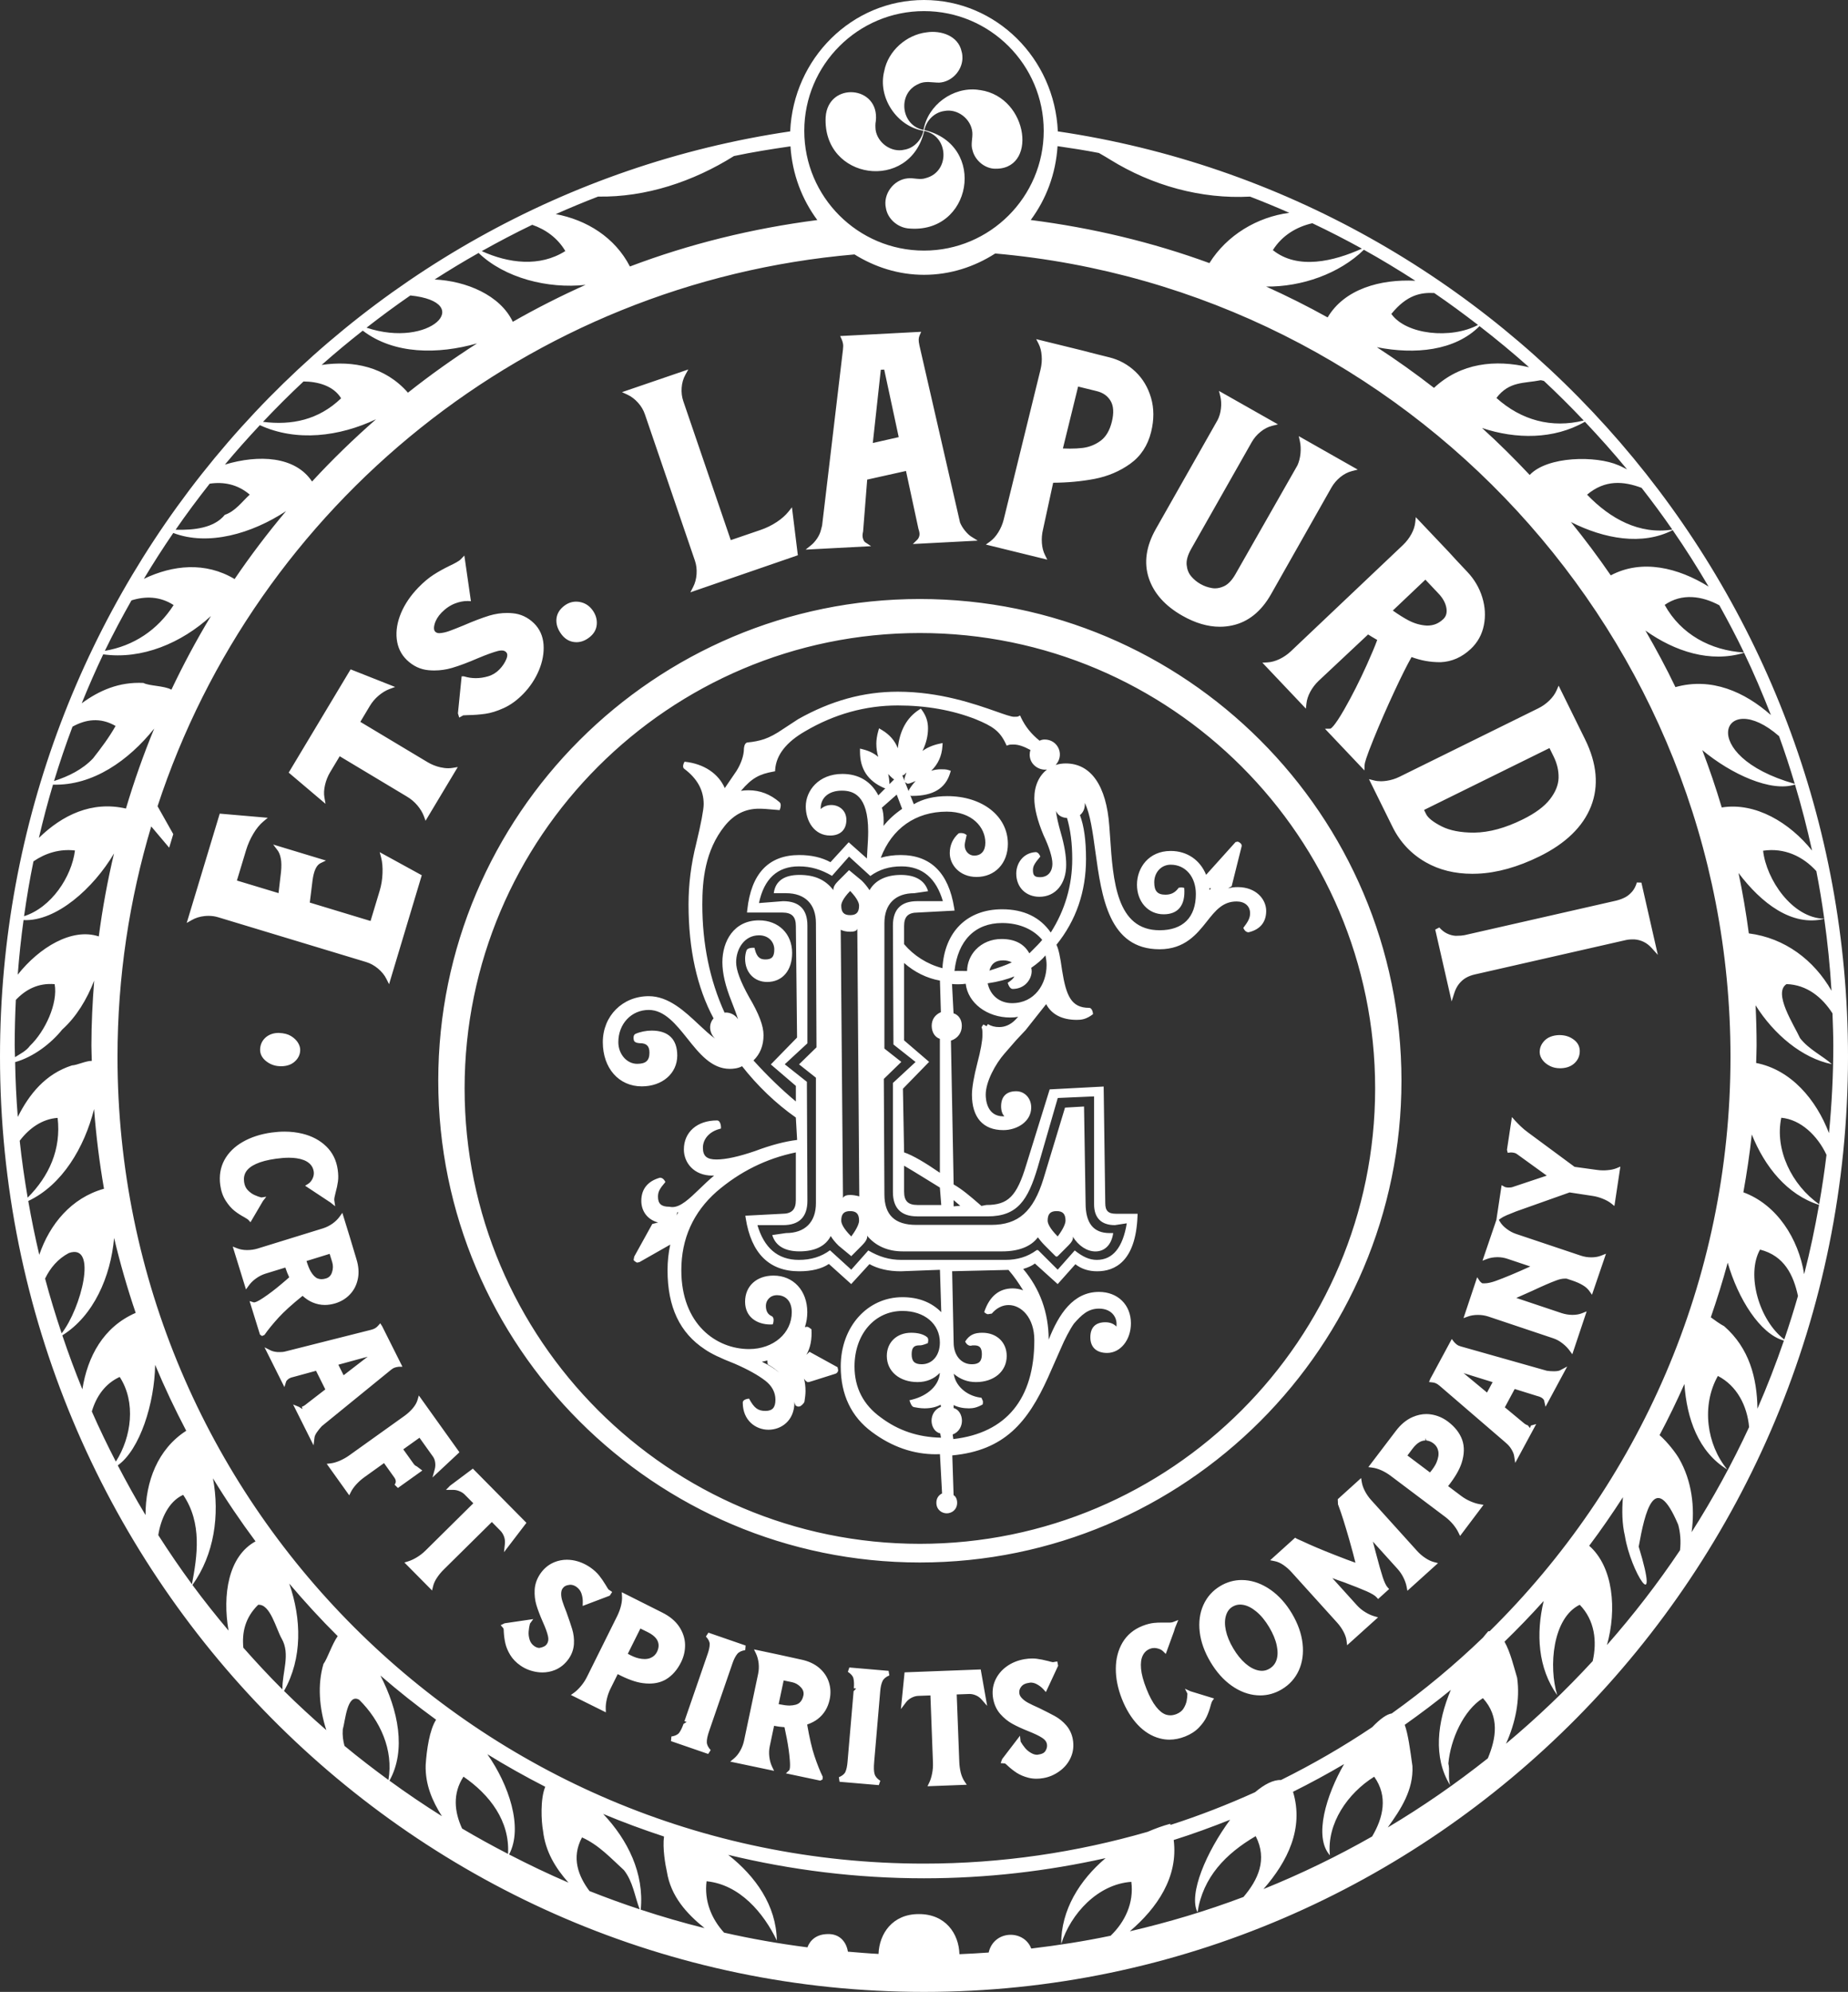 <?xml version="1.0" encoding="utf-8"?>
<!-- Generator: Adobe Illustrator 16.0.0, SVG Export Plug-In . SVG Version: 6.00 Build 0)  -->
<!DOCTYPE svg PUBLIC "-//W3C//DTD SVG 1.1//EN" "http://www.w3.org/Graphics/SVG/1.1/DTD/svg11.dtd">
<svg version="1.1" id="Calque_1" xmlns="http://www.w3.org/2000/svg" xmlns:xlink="http://www.w3.org/1999/xlink" x="0px" y="0px"
	 width="500px" height="538.774px" viewBox="0 0 500 538.774" enable-background="new 0 0 500 538.774" xml:space="preserve">
<rect x="0" y="0" width="500" height="538.774" fill="#333333" stroke="none"/>
<path fill="#FFFFFF" d="M250.069,35.41c6.687,1.329,7.031,11.034,0.422,12.764c-1.623,0.583-3.287-0.14-4.948,0.073
	c-3.807,0.369-6.679,4.301-5.853,8.009c0.464,2.906,3.076,5.181,5.937,5.518c17.38,1.808,21.58-22.549,4.475-26.595
	c0.527-2.594,2.729-4.791,5.37-5.151c3.571-0.731,7.285,2.122,7.61,5.774c0.127,1.593-0.493,3.271,0.045,4.845
	c0.628,2.565,2.995,4.691,5.625,4.963c12.112,0.858,9.719-19.297-3.516-21.238c-0.217-0.026-0.445-0.03-0.654-0.091
	c-6.747-0.827-13.527,4.101-14.712,10.864c-6.182-1.176-7.143-9.983-1.339-12.438c1.795-0.922,3.706-0.336,5.614-0.359
	c3.31-0.215,6.051-3.106,6.245-6.384c0.011-0.683-0.008-1.417-0.221-2.042c-0.894-4.243-5.58-5.767-9.436-5.178
	c-5.486,0.655-10.434,4.995-11.494,10.486c-1.815,7.064,3.33,14.923,10.601,16.152c-0.505,2.51-2.59,4.692-5.141,5.109
	c-3.522,0.862-7.257-1.823-7.793-5.346c-0.071-0.804-0.106-1.597,0.054-2.394c1.096-9.646-12.91-10.776-13.571-1.083
	C222.535,48.71,246.232,52.042,250.069,35.41 M286.207,35.537C285.35,15.812,269.508,0,250.002,0
	c-19.512,0-35.355,15.812-36.208,35.537C93.052,53.352,0,158.732,0,285.78c0,139.5,112.151,252.994,250.002,252.994
	C387.853,538.774,500,425.28,500,285.78C500,158.732,406.944,53.352,286.207,35.537 M495.535,267.974
	c-4.724-8.261-12.576-14.256-22.367-15.509c-0.74-5.509-1.653-10.961-2.79-16.339c6.171,8.171,14.428,14.555,23.205,12.405
	C494.48,254.937,495.142,261.421,495.535,267.974 M493.579,248.508c-8.721-0.209-15.688-10.673-16.548-18.403
	c5.748-0.86,10.793,1.525,14.405,5.52C492.266,239.884,492.977,244.177,493.579,248.508 M490.277,230.071
	c-6.044-7.547-15.292-13.138-24.439-11.668c-1.563-5.254-3.32-10.423-5.262-15.509c7.846,6.541,18.643,11.432,25.079,9.312
	C487.416,218.07,488.949,224.031,490.277,230.071 M42.629,218.074C69.337,136.598,142.853,76.426,231.195,68.819
	c5.507,3.428,11.902,5.514,18.807,5.514c7.09,0,13.662-2.167,19.263-5.767c111.321,9.789,198.939,103.482,198.939,217.303
	c0,60.756-24.978,115.761-65.176,155.364c-0.124,0.015-0.232-0.045-0.355-0.015c-0.482,0.523-0.95,1.151-1.425,1.713
	c-7.712,7.427-15.961,14.285-24.693,20.523c-1.328,0.217-3.056,1.384-5.311,3.732c-7.872,5.28-16.111,10.037-24.656,14.278
	c-2.038-0.098-4.469,1.145-7.009,3.291c-7.419,3.358-15.052,6.335-22.887,8.855c-0.034-0.104-0.03-0.202-0.067-0.307
	c-2.034,0.538-4.084,1.294-6.11,2.169c-19.227,5.558-39.519,8.602-60.513,8.602c-120.324,0-218.21-97.884-218.21-218.207
	c0-21.655,3.218-42.567,9.123-62.332l4.856,5.748l1.107-3.668L42.629,218.074z M485.598,212.02
	c-27.229-7.719-19.417-26.216-4.244-12.895C482.891,203.366,484.293,207.674,485.598,212.02 M479.143,193.411
	c-7.128-6.268-16.055-10.288-25.834-7.562c-2.502-5.221-5.243-10.303-8.122-15.299c7.977,5.681,17.584,8.785,26.697,6.021
	C474.525,182.064,476.911,187.704,479.143,193.411 M471.847,176.488c-8.979-0.546-17.061-4.896-21.447-12.876
	c4.626-3.212,10.056-2.446,14.794,0.108C467.52,167.913,469.76,172.154,471.847,176.488 M462.281,158.661
	c-8.189-5.079-17.98-7.543-26.47-3.037c-3.403-4.955-7.001-9.766-10.778-14.424c8.987,4.563,19.32,6.427,27.536,2.191
	C455.995,148.35,459.222,153.448,462.281,158.661 M452.464,143.242c-8.931,1.402-16.788-2.921-23.06-9.443
	c4.865-4.106,9.888-3.665,14.75-1.842C447.027,135.641,449.805,139.394,452.464,143.242 M440.228,126.959
	c-0.782-0.352-1.556-0.819-2.326-1.115c-6.089-2.661-19.233-2.478-24.024,2.624c-4.14-4.392-8.414-8.652-12.891-12.698
	c9.203,3.063,19.428,3.121,27.827-1.692C432.755,118.251,436.585,122.523,440.228,126.959 M417.733,103.04
	c3.699,3.456,7.285,7.027,10.764,10.703c-8.65,2.16-16.896-0.049-23.621-6.104c3.482-4.572,7.424-3.887,12.001-4.802
	C417.158,102.875,417.449,102.978,417.733,103.04 M413.709,99.341c-9.114-2.171-18.482-1.195-25.726,5.576
	c-4.993-3.88-10.146-7.553-15.453-11.006c10.239,2.029,21.122,1.014,27.768-5.699C404.898,91.773,409.378,95.472,413.709,99.341
	 M388.051,79.258c4.042,2.754,7.977,5.657,11.844,8.635c-7.271,3.873-19.439,2.667-23.448-2.979
	C380.68,79.707,384.446,79.083,388.051,79.258 M382.942,75.938c-9.457-0.479-19.17,2.214-23.735,9.92
	c-5.408-3.011-10.958-5.784-16.631-8.349c9.611,0.108,19.798-3.465,26.437-9.953C373.757,70.193,378.391,73.006,382.942,75.938
	 M368.477,67.254c-7.577,3.424-17.367,5.812-24.088,0.398c2.502-3.972,6.398-6.296,10.677-7.272
	C359.618,62.54,364.086,64.829,368.477,67.254 M297.321,41.377c1.268,0.735,2.408,1.376,3.115,1.842
	c11.238,6.946,24.491,10.673,37.771,9.96c3.583,1.378,7.128,2.839,10.628,4.381c-8.69,1.145-16.896,6.04-21.611,13.603
	c-15.396-5.637-31.604-9.51-48.348-11.657c4.188-5.641,6.784-12.489,7.255-19.976C289.886,40.079,293.626,40.653,297.321,41.377
	 M250.002,3.005c17.857,0,32.39,14.529,32.39,32.386c0,17.861-14.533,32.39-32.39,32.39c-17.857,0-32.394-14.529-32.394-32.39
	C217.608,17.534,232.145,3.005,250.002,3.005 M161.815,53.172c12.921,0.23,25.801-4.078,36.764-10.963
	c5.032-1.073,10.151-1.877,15.292-2.627c0.479,7.474,3.078,14.31,7.264,19.94c-17.601,2.27-34.604,6.46-50.704,12.56
	c-4.052-7.885-11.718-12.603-20.054-14.165C154.141,56.244,157.952,54.659,161.815,53.172 M144,60.805
	c3.633,1.256,6.877,3.577,8.957,7.1c-6.943,4.403-15.387,3.308-22.609,0.022C134.825,65.427,139.36,63.03,144,60.805
	 M129.491,68.421c7.07,6.786,18.719,9.75,28.943,8.627c-6.748,3.014-13.315,6.35-19.691,9.989
	c-3.416-7.22-12.64-11.049-21.154-11.44C121.487,73.101,125.45,70.7,129.491,68.421 M111.025,79.917
	c17.723,1.827,5.342,14.465-11.853,8.714C103.041,85.616,106.981,82.697,111.025,79.917 M98.149,89.435
	c8.471,6.46,20.335,6.453,30.928,3.446c-6.468,4.132-12.706,8.577-18.704,13.331c-6.126-6.99-14.738-8.773-23.347-7.506
	C90.636,95.504,94.352,92.42,98.149,89.435 M82.119,103.182c3.83,0.015,8.123,1.156,10.172,4.549
	c-6.109,5.879-13.4,7.349-21.128,6.369C74.705,110.347,78.352,106.705,82.119,103.182 M70.305,114.999
	c9.927,4.561,21.522,3.099,31.44-1.601c-6.063,5.313-11.852,10.922-17.317,16.846c-4.539-6.855-14.42-7.341-23.574-4.583
	C63.896,122.007,67.063,118.47,70.305,114.999 M56.734,130.826c3.745-0.55,7.509,0.131,10.838,2.958
	c-2.152,1.974-3.906,4.506-6.752,5.471c-2.872,3.588-8.405,4.173-13.31,4.029C50.445,139.025,53.536,134.885,56.734,130.826
	 M46.881,144.162c9.462,3.607,21.279,0.18,30.517-5.922c-4.937,5.886-9.596,12.01-13.923,18.383
	c-7.939-4.738-16.743-3.792-24.551-0.056C41.455,152.348,44.108,148.212,46.881,144.162 M35.569,162.393
	c3.779-1.186,7.758-1.107,11.408,1.268c-4.352,6.776-10.831,11.051-18.607,12.379C30.614,171.395,33.044,166.866,35.569,162.393
	 M27.925,176.989c10.48,1.462,21.182-3.055,29.149-10.367c-3.889,6.436-7.452,13.089-10.696,19.922
	c-1.903-1.088-5.981-0.973-7.582-1.818c-6.556-0.336-11.936,2.027-16.685,5.501C23.935,185.751,25.853,181.327,27.925,176.989
	 M19.615,196.548c3.545-1.952,7.476-2.606,11.657-0.187c-1.754,3.119-4.017,6.115-6.096,8.763c-2.846,3.01-6.625,4.869-10.559,6.129
	C16.129,206.283,17.799,201.38,19.615,196.548 M14.338,212.232c10.813,0.337,20.503-6.578,27.388-15.172
	c-2.909,7.038-5.456,14.263-7.651,21.638c-9.278-2.128-17.251,1.802-23.555,7.936C11.657,221.78,12.917,216.975,14.338,212.232
	 M9.052,232.977c3.226-2.21,7.081-3.422,11.229-2.936c-0.888,7.106-6.384,15.434-13.773,17.775
	C7.218,242.824,8.042,237.869,9.052,232.977 M6.373,248.867c8.85,0.419,18.925-8.624,24.475-18.022
	c-1.746,7.349-3.121,14.835-4.121,22.442c-7.279-2.409-16.107,2.992-21.928,10.34C5.182,258.662,5.698,253.744,6.373,248.867
	 M3.979,282.789c0-4.137,0.11-8.25,0.311-12.334c2.646-2.795,6.026-4.628,10.496-4.257c0.927,5.193-2.554,12.724-6.685,16.681
	c-1.004,1.376-2.623,2.177-4.041,3.059C4.044,284.89,3.979,283.843,3.979,282.789 M4.093,287.284
	c4.987-1.398,9.746-5.071,12.745-8.811c3.822-3.434,6.66-8.146,8.643-13.229c-0.447,5.795-0.75,11.636-0.75,17.545
	c0,1.391,0.081,2.768,0.106,4.158c-1.673-0.007-3.848,1.13-5.391,1.234c-7.169,2.312-11.546,7.771-14.637,13.927
	C4.422,297.202,4.181,292.265,4.093,287.284 M5.331,308.555c2.558-3.388,6.107-5.908,10.262-6.186
	c0.997,8.557-2.361,15.819-8.106,21.571C6.625,318.855,5.875,313.739,5.331,308.555 M7.648,324.845
	c9.183-4.308,15.198-14.502,17.807-24.869c0.552,7.285,1.447,14.473,2.682,21.556c-8.865,2.477-14.703,9.627-17.51,17.876
	C9.493,334.606,8.499,329.752,7.648,324.845 M12.201,345.833c1.374-2.857,3.454-5.355,6.445-6.919
	c7.872-2.737,3.315,14.996-1.969,21.728C15.043,355.766,13.53,350.836,12.201,345.833 M16.861,361.188
	c8.448-5.25,13.089-15.834,14.009-26.35c1.634,6.881,3.588,13.643,5.84,20.27c-8.762,3.807-13.027,11.832-14.426,20.673
	C20.32,370.994,18.523,366.125,16.861,361.188 M24.845,381.78c1.187-4.039,3.565-7.518,7.541-9.342
	c4.45,6.836,3.201,16.253-1.042,22.901C29.046,390.897,26.872,386.379,24.845,381.78 M31.865,396.357
	c5.995-4.248,9.946-16.791,10.11-27.195c2.543,6.088,5.361,12.027,8.411,17.839c-7.702,4.929-11.031,13.77-11.01,22.797
	C36.721,405.415,34.247,400.919,31.865,396.357 M42.826,415.228c0.643-4.227,2.719-9.088,6.731-10.897
	c5.182,7.651,3.822,16.47,2.375,24.181C48.746,424.196,45.728,419.752,42.826,415.228 M52.066,428.706
	c5.905-8.25,7.418-18.915,5.552-28.849c3.581,5.872,7.429,11.557,11.521,17.054c-7.396,4.031-8.974,14.503-7.304,24.137
	C58.454,437.038,55.191,432.932,52.066,428.706 M65.836,445.669c-0.395-4.092,0.464-8.115,4.009-11.594
	c3.259-0.321,4.864,6.53,6.361,9.133c2.437,4.241,0.12,9.088,0.204,13.747C72.757,453.313,69.256,449.536,65.836,445.669
	 M88.293,467.973c-3.914-3.426-7.75-6.934-11.447-10.599c5.017-8.863,4.738-19.491,1.414-29.043
	c4.177,4.922,8.532,9.679,13.108,14.219c-1.573,2.222-2.788,6.126-3.856,7.532C85.861,455.684,86.375,462.049,88.293,467.973
	 M93.206,472.229c-0.383-1.398-0.589-2.857-0.464-4.466c0.675-2.214,1.173-9.933,4.451-7.995c5.641,5.572,9.317,13.522,7.9,21.676
	C101.044,478.482,97.067,475.43,93.206,472.229 M105.373,481.638c4.598-8.228,2.378-19.118-2.452-28.438
	c4.853,4.188,9.873,8.183,15.069,11.952c-1.769,2.745-2.554,8.115-2.818,12.252c-0.146,5.303,1.795,9.73,4.393,13.845
	C114.72,488.206,109.984,485.003,105.373,481.638 M125.025,494.585c-2.087-4.511-2.616-9.447,0.375-14.032
	c7.119,4.885,12.575,12.035,12.052,20.898C133.24,499.275,129.088,496.994,125.025,494.585 M137.739,501.601
	c3.898-7.322-0.11-18.923-5.874-27.113c5.086,3.142,10.316,6.065,15.658,8.804c-1.382,3.32-1.064,9.371-0.6,11.899
	c0.654,5.722,3.418,10.112,6.874,14.024C148.332,506.881,142.997,504.308,137.739,501.601 M159.495,511.497
	c-2.968-3.957-5.006-8.99-2.021-14.511c4.619,2.079,7.831,5.662,11.35,8.863c2.463,3.149,2.869,6.956,4.247,10.584
	C168.483,514.915,163.96,513.269,159.495,511.497 M173.358,516.53c0.965-9.828-3.482-18.833-10.159-25.894
	c5.379,2.251,10.883,4.271,16.458,6.11c-0.43,3.097,0.352,7.637,0.774,9.499c1.064,6.687,5.35,11.354,10.196,15.28
	C184.785,520.075,179.029,518.392,173.358,516.53 M279.015,527.046c-1.986-5.214-10.124-5.026-11.519,1.077
	c-2.625,0.187-5.262,0.344-7.91,0.448c-0.153-5.535-3.751-10.867-10.979-10.845c-7.122-0.022-10.703,5.266-10.911,10.777
	c-2.78-0.135-5.529-0.389-8.286-0.613c-0.418-2.61-2.195-4.877-5.508-4.757c-2.957,0.045-4.718,1.608-5.441,3.59
	c-7.631-0.979-15.157-2.304-22.554-3.979c-3.394-3.71-5.412-8.571-4.735-13.897c9.019,0.897,15.449,8.609,19.002,16.014
	c-0.141-9.461-5.774-17.375-13.146-23.156c16.999,4.113,34.726,6.343,52.974,6.343c16.874,0,33.302-1.923,49.129-5.46
	c-6.994,5.938-12.064,13.979-12.017,23.254c2.6-8.288,9.967-16.216,18.979-16.837c0.737,5.692-1.701,10.83-5.599,14.578
	C293.447,525.056,286.27,526.186,279.015,527.046 M336.439,513.097c-9.955,3.754-20.225,6.836-30.745,9.281
	c7.405-6.319,13.138-14.689,11.866-24.689c5.184-1.631,10.262-3.493,15.27-5.482c-6.391,8.653-11.35,20.104-8.825,25.049
	c1.466-9.536,7.633-15.871,15.74-20.613C342.995,502.985,340.354,508.49,336.439,513.097 M371.241,496.739
	c-9.432,5.363-19.241,10.12-29.391,14.219c6.522-7.442,10.983-16.41,7.992-26.313c4.704-2.341,9.308-4.84,13.814-7.487
	c-4.817,8.393-8.291,19.671-3.833,24.675c-0.898-8.631,4.865-16.836,11.985-21.264C375.605,485.872,374.248,491.675,371.241,496.739
	 M402.553,475.594c-8.586,6.807-17.617,13.074-27.075,18.699c3.496-4.861,7.001-10.135,6.672-16.612
	c-0.633-4.532-1.148-8.534-2.083-11.145c4.263-3.028,8.44-6.155,12.476-9.461c-3.669,8.706-4.851,18.279-0.191,25.797
	c-0.654-2.274-0.025-4.01-0.479-5.872c0.565-6.462,4.076-14.383,9.342-17.682C405.777,464.316,404.828,470.157,402.553,475.594
	 M430.927,449.29c-7.322,7.95-15.157,15.423-23.46,22.355c2.562-5.654,3.853-11.967,3.015-17.823
	c-0.86-2.85-1.836-7.001-3.422-9.775c3.653-3.553,7.199-7.218,10.602-11.018c-2.098,8.833-1.578,18.175,3.673,25.49
	c-2.378-7.651-1.29-20.883,6.081-24.458C431.477,438.257,432.138,443.926,430.927,449.29 M454.554,419.304
	c-6.024,8.998-12.651,17.547-19.775,25.654c2.704-9.551,1.746-21.114-4.802-26.858c3.201-4.256,6.223-8.654,9.125-13.127
	c-0.288,3.59-0.247,7.166,0.542,10.494c1.5,9.573,9.728,22.543,3.729,2.872c1.642-9.2,4.301-21.01,10.678-5.954
	C454.674,414.637,454.805,417,454.554,419.304 M457.685,414.427c0.928-6.731,0.078-13.814-3.362-19.851
	c-0.819-1.443-3.048-4.42-5.311-6.402c2.401-4.51,4.634-9.133,6.728-13.829c0.621,9.312,3.789,18.399,11.594,23.126
	c-5.55-6.701-7.072-17.263-2.539-25.303c5.16,2.655,7.928,8.078,8.447,13.837C468.672,395.856,463.466,405.34,457.685,414.427
	 M475.501,381.024c-0.12-8.272-2.181-16.335-8.991-22.296c-1.305-0.696-2.513-1.616-3.631-2.416
	c1.679-4.854,3.216-9.776,4.57-14.779c2.797,9.708,8.717,19.282,15.209,21.077C480.504,368.863,478.13,375.01,475.501,381.024
	 M482.763,362.303c-6.81-5.176-10.362-17.555-6.563-24.309c6.601,1.668,9.05,6.926,10.266,12.535
	C485.326,354.495,484.091,358.421,482.763,362.303 M488.137,344.644c-1.525-9.574-7.352-18.804-16.447-22.147
	c0.924-5.168,1.713-10.374,2.277-15.654c3.505,8.759,9.601,16.335,18.198,19.051C491.04,332.22,489.738,338.488,488.137,344.644
	 M492.195,325.721c-7.441-5.206-12.061-14.795-10.246-23.389c5.266,0.471,9.816,4.854,12.232,10.037
	C493.639,316.858,492.977,321.308,492.195,325.721 M475.146,287.515c0.033-1.578,0.123-3.141,0.123-4.727
	c0-3.643-0.104-7.271-0.276-10.875c4.947,7.868,12.584,14.301,20.644,15.931c-2.428-2.229-6.208-3.941-8.617-7.053
	c-1.619-3.561-7.378-12.222-3.649-14.609c5.505,0.172,9.641,3.563,12.431,7.915c0.101,2.895,0.221,5.774,0.221,8.691
	c0,8.003-0.415,15.901-1.167,23.702C491.369,297.359,484.555,289.348,475.146,287.515 M81.863,350.507
	c0.932,0.823,1.809,1.406,2.727,1.78c1.058,0.449,2.173,0.681,3.31,0.681c0.922,0,1.879-0.157,2.848-0.448
	c1.593-0.494,2.934-1.324,3.983-2.461c1.066-1.137,1.771-2.543,2.096-4.174c0.336-1.631,0.202-3.418-0.391-5.317l-1.816-6.044
	l-1.995-6.47l-0.746,1.04c-0.496,0.681-1.146,1.316-1.939,1.885c-0.804,0.561-1.653,0.987-2.584,1.278l-17.646,5.453
	c-0.917,0.276-1.816,0.411-2.883,0.411h-0.013c-0.976-0.008-1.857-0.164-2.603-0.456l-1.238-0.486l3.581,11.593l0.755-1.047
	c0.497-0.703,1.148-1.346,1.933-1.907c0.778-0.576,1.642-1.01,2.562-1.309l5.404-1.66c0.297,0.935,0.647,1.81,1.042,2.64
	c-0.533,0.486-1.287,1.137-2.36,2.027c-1.582,1.339-3.139,2.506-4.664,3.53c-1.628,1.1-2.271,1.234-2.524,1.234
	c-0.004,0-1.172-0.359-1.172-0.359l2.812,9.065l0.555,0.381l0.658-0.291c0.935-1.361,2.214-2.925,3.83-4.705
	C76.842,354.771,79.021,352.796,81.863,350.507 M89.189,339.146l0.698,2.252c0.271,0.882,0.252,1.803-0.058,2.737
	c-0.288,0.875-0.812,1.413-1.604,1.653c-0.43,0.134-0.847,0.209-1.234,0.209c-0.359,0-0.699-0.067-1.014-0.18
	c-0.66-0.247-1.295-0.883-1.888-1.885c-0.369-0.621-0.75-1.556-1.161-2.85L89.189,339.146z M112.736,396.604
	c-0.307-0.104-0.589-0.337-0.866-0.726l-2.76-3.859l4.389-3.134l3.655,5.115c0.303,0.419,0.503,0.95,0.587,1.571
	c0.088,0.65,0.048,1.264-0.12,1.87l-0.604,2.184l7.291-6.813l-10.987-15.363l-0.37,1.264c-0.211,0.703-0.628,1.437-1.242,2.17
	c-0.625,0.74-1.367,1.428-2.197,2.034l-15.032,10.748c-0.742,0.538-1.601,1.017-2.547,1.436c-0.95,0.404-1.75,0.629-2.449,0.711
	l-1.081,0.127l6.084,8.512l0.475-0.935c0.354-0.688,0.836-1.361,1.483-2.064c0.632-0.695,1.382-1.354,2.221-1.952l5.238-3.755
	l2.758,3.859c0.529,0.733,0.563,1.339,0.106,1.975l0.892,0.89l6.603-4.719L112.736,396.604z M106.785,369.917
	c0.303-0.097,0.645-0.179,1.069-0.231h1.034l-5.514-11.002l-0.494-0.756l-0.628,0.711c-0.208,0.224-0.445,0.434-0.712,0.598
	c-0.262,0.165-0.625,0.314-1.069,0.435l-23.497,5.931c-0.321,0.067-0.658,0.112-1.337,0.112c-0.187,0-0.406-0.008-0.662-0.015
	c-0.701-0.067-1.275-0.21-1.702-0.419l-1.704-0.853l5.381,10.755l0.47-1.503c0.024-0.067,0.12-0.27,0.533-0.621
	c0.322-0.269,0.778-0.471,1.382-0.598l6.17-1.684l2.511,5.034l-5.073,3.919c-0.464,0.396-0.894,0.658-1.279,0.771l0.179,0.613
	l-0.969-0.583l-1.574-0.651l5.533,11.055l0.258-2.109c0.041-0.381,0.26-0.859,0.647-1.428c0.432-0.621,0.884-1.175,1.313-1.631
	l18.807-15.311C106.214,370.179,106.532,370,106.785,369.917 M92.968,371.981l-1.425-2.85l7.936-2.169L92.968,371.981z
	 M239.286,323.058l-0.157-31.227l4.735-4.607l-4.578-3.605v-33.925c0-5.142,2.945-8.1,8.089-8.1l3.727-0.539
	c-0.853-2.883-3.398-4.405-7.358-4.405c-3.845,0-6.924,1.376-8.478,4.132c-0.651-0.98-1.294-1.776-2.107-2.588l-3.439-2.838
	l-2.836,2.838c-0.812,0.812-1.455,1.616-1.414,2.569c-2.141-2.809-5.062-4.114-9.172-4.114c-3.958,0-6.505,1.522-6.946,4.944h3.317
	c5.142,0,8.091,2.958,8.091,8.1l0.15,33.596l-4.718,4.6l4.568,3.613v33.927c0,5.138-2.949,8.093-8.091,8.093l-3.727,0.538
	c0.851,2.888,3.397,4.413,7.356,4.413c4.052,0,7.051-1.347,8.467-4.151c0.49,0.83,1.165,1.653,2.119,2.604l3.438,2.842l2.837-2.842
	c1.004-0.987,1.662-1.997,1.429-2.708c2.291,2.782,5.619,4.256,9.635,4.256h26.977c4.305,0,7.745-1.264,9.604-3.8
	c0.486,0.644,1.13,1.451,1.934,2.252l2.842,2.842c0.075,0.082,0.188,0.12,0.3,0.12c0.104,0,0.213-0.038,0.299-0.12l2.835-2.842
	c0.804-0.801,1.462-1.631,1.238-2.438c1.563,2.506,3.852,4.001,6.129,4.001c2.394,0,4.342-1.646,4.806-4.966h-0.954
	c-4.383,0-6.515-2.647-6.515-8.093l-0.422-26.141l-5.143,0.299l-5.834,19.252c-2.729,8.855-6.813,12.469-14.11,12.469h-20.353
	C242.085,331.308,239.286,328.608,239.286,323.058 M230.022,240.991c2.09,2.169,2.412,3.415,2.412,3.972
	c0,1.799-0.724,2.569-2.412,2.569c-1.692,0-2.412-0.77-2.412-2.569C227.61,244.406,227.928,243.16,230.022,240.991 M230.321,334.434
	c-2.367-2.363-2.711-3.688-2.711-4.271c0-1.811,0.72-2.58,2.412-2.58c1.688,0,2.412,0.77,2.412,2.58
	C232.435,330.747,232.083,332.071,230.321,334.434 M230.022,323.222c-0.761,0-1.55,0.12-1.941,0.786l-0.613-72.516
	c0.667,0.333,1.57,0.524,2.554,0.524c0.979,0,1.888-0.191,1.933-0.901l0.537,72.481
	C231.574,323.342,230.782,323.222,230.022,323.222 M285.877,327.583c1.687,0,2.412,0.77,2.412,2.58c0,0.583-0.352,1.907-2.113,4.271
	c-2.363-2.363-2.719-3.688-2.719-4.271C283.458,328.353,284.183,327.583,285.877,327.583 M76.035,288.398
	c1.483,0,2.696-0.396,3.6-1.167c1.004-0.845,1.535-1.892,1.585-3.097c0.043-0.673-0.161-1.383-0.602-2.108
	c-0.421-0.681-1.053-1.287-1.875-1.788c-0.815-0.501-1.812-0.785-3.328-0.853c-1.363,0-2.522,0.389-3.435,1.137
	c-0.995,0.838-1.535,1.923-1.604,3.254c-0.05,1.241,0.482,2.318,1.589,3.224c1.06,0.853,2.291,1.323,3.654,1.384L76.035,288.398z
	 M66.128,329.251c0.812,0.463,1.019,0.658,1.061,0.702l0.587,0.637l3.384-5.76l0.892-1.137l-1.333,0.202
	c-0.582-0.143-1.199-0.359-1.85-0.658c-0.621-0.277-1.229-0.711-1.806-1.302c-0.552-0.561-0.884-1.279-1.015-2.214
	c-0.15-1.069,0.015-1.967,0.501-2.768c0.514-0.822,1.421-1.548,2.711-2.132c1.344-0.62,3.16-1.092,5.389-1.406
	c1.287-0.179,2.457-0.269,3.512-0.269c0.753,0,1.455,0.045,2.087,0.142c1.432,0.21,2.554,0.644,3.332,1.287
	c0.746,0.613,1.17,1.376,1.309,2.355c0.084,0.613-0.022,1.234-0.326,1.878c-0.31,0.628-0.708,1.099-1.184,1.398l-0.826,0.516
	l6.858,4.533l1.275,1.017l-0.241-1.615c-0.028-0.18-0.004-0.456,0.06-0.815c0.073-0.396,0.182-0.808,0.284-1.219
	c0.303-1.115,0.526-2.132,0.647-3.045c0.131-0.942,0.106-2.019-0.062-3.193c-0.348-2.528-1.397-4.645-3.106-6.305
	c-1.681-1.639-3.848-2.798-6.443-3.434c-1.53-0.374-3.164-0.561-4.845-0.561c-1.126,0-2.283,0.082-3.475,0.246
	c-2.986,0.412-5.609,1.265-7.799,2.521c-2.236,1.271-3.923,2.933-5.006,4.937c-1.077,2.013-1.447,4.294-1.103,6.784
	c0.226,1.638,0.731,3.052,1.482,4.211c0.757,1.175,1.528,2.064,2.354,2.715C64.225,328.129,65.124,328.712,66.128,329.251
	 M184.283,449.574c0.743-1.504,1.107-3.104,1.072-4.765c-0.045-1.676-0.585-3.306-1.601-4.839c-1.019-1.519-2.565-2.806-4.598-3.814
	l-10.929-5.49l0.063,1.1c0.05,0.755-0.042,1.601-0.264,2.527c-0.215,0.905-0.552,1.818-1.019,2.783l-8.214,16.529
	c-0.432,0.867-0.976,1.69-1.601,2.438c-0.651,0.771-1.264,1.361-1.875,1.803l-0.858,0.613l9.459,4.697l-0.032-1.063
	c-0.022-0.763,0.084-1.638,0.311-2.596c0.226-0.965,0.552-1.885,0.972-2.729l1.961-3.949c2.616,1.368,4.825,2.169,6.747,2.431
	c0.625,0.082,1.223,0.127,1.801,0.127c1.707,0,3.22-0.381,4.495-1.129C181.854,453.253,183.242,451.683,184.283,449.574
	 M177.765,446.798c-0.391,0.786-0.98,1.332-1.803,1.668c-0.453,0.18-0.978,0.277-1.552,0.277c-0.494,0-1.038-0.067-1.627-0.202
	c-0.808-0.18-1.765-0.576-2.923-1.22l3.405-6.836l2.018,0.995c0.927,0.464,1.644,0.987,2.126,1.556
	c0.447,0.523,0.699,1.1,0.772,1.742C178.244,445.445,178.105,446.103,177.765,446.798 M375.119,211.2
	c-0.52,0.071-1.021,0.116-1.5,0.116c-0.665,0-1.297-0.075-1.881-0.228l-1.346-0.34l6.342,12.846
	c2.042,4.159,5.094,7.409,9.062,9.656c3.609,2.057,7.835,3.096,12.559,3.096l1.402-0.03c5.276-0.217,10.938-1.799,16.817-4.701
	c7.038-3.471,11.705-8,13.878-13.478c2.177-5.494,1.642-11.604-1.593-18.164l-7.154-14.514l-0.55,1.268
	c-0.411,0.95-1.062,1.862-1.944,2.73c-0.887,0.875-1.915,1.597-3.044,2.15l-37.518,18.5
	C377.549,210.654,376.361,211.021,375.119,211.2 M419.233,202.341l1.114,2.267c0.942,1.907,1.395,3.852,1.347,5.781
	c-0.049,1.904-0.823,3.845-2.315,5.771c-1.511,1.963-3.99,3.807-7.367,5.471c-4.712,2.326-9.027,3.527-13.213,3.583
	c-3.59,0-6.536-0.572-8.747-1.694c-2.27-1.152-3.688-2.277-4.211-3.339l-0.542-1.107L419.233,202.341z M282.74,150.138
	c-0.472-0.946-0.752-2.01-0.842-3.25c-0.097-1.234,0.008-2.481,0.311-3.712l2.737-12.603c3.904-0.019,7.678-0.37,11.22-1.045
	c3.56-0.688,6.799-2.061,9.604-4.067c2.872-2.051,4.783-4.962,5.685-8.65c0.808-3.278,0.8-6.373-0.026-9.198
	c-0.826-2.835-2.255-5.225-4.252-7.109c-2.005-1.901-4.379-3.197-7.068-3.859c-3.22-0.789-5.591-1.389-7.146-1.815l-12.6-3.095
	l0.636,1.245c0.472,0.928,0.748,1.988,0.838,3.244c0.102,1.229-0.008,2.481-0.303,3.71l-9.978,40.623
	c-0.296,1.191-0.781,2.337-1.443,3.409c-0.658,1.064-1.422,1.915-2.256,2.521l-1.125,0.808l16.627,4.082L282.74,150.138z
	 M291.697,104.556l5.033,1.238c1.717,0.417,2.951,1.29,3.766,2.661c0.805,1.348,0.917,3.237,0.333,5.602
	c-0.579,2.364-1.597,4.091-3.018,5.141c-1.443,1.079-3.093,1.737-4.892,1.959c-1.028,0.127-2.177,0.189-3.434,0.189
	c-0.609,0-1.245-0.017-1.903-0.043L291.697,104.556z M173.64,293.843c5.561,0,9.598-3.508,9.598-8.332
	c0-4.421-2.394-6.754-6.917-6.754c-1.49,0-3.083,0.321-4.374,0.882c-0.761,0.329-0.505,1.578-0.424,1.811
	c0.249,0.711,1.589,0.718,1.642,0.718c1.771,0,2.554,0.785,2.554,2.551c0,2.154-0.965,3.029-3.337,3.029
	c-2.803,0-5.083-2.633-5.083-5.864c0-4.966,3.542-8.714,8.233-8.714c4.264,0,7.396,3.92,10.432,7.719
	c3.212,4.039,6.541,8.221,11.5,8.221c0.822,0,2.229-0.105,3.313-0.719c4.116,5.243,9.09,10.061,14.548,13.883l0.348,6.058
	c-3.304,0.396-7.199,1.429-11.299,2.978c-4.443,1.533-7.988,2.311-10.535,2.311c-2.601,0-3.657-0.92-3.657-3.179
	c0-2.333,1.729-4.315,4.411-5.056l0.471-0.135v-0.494c0-0.015-0.077-1.697-1.075-1.697c-5.359,0-8.958,3.148-8.958,7.854
	c0,3.515,2.646,7.067,7.706,7.067c0.161,0,0.321-0.007,0.482-0.015c-1.444,1.204-2.747,2.461-3.957,3.628
	c-2.727,2.625-5.086,4.898-7.33,4.898c-0.225,0-0.458-0.029-0.877-0.09c-2.121,0-3.029-0.808-3.029-2.707
	c0-1.361,0.438-2.146,2.002-3.979c-0.003-0.007-0.469-1.167-1.436-1.167h-0.037c-3.3,0.921-5.04,3.082-5.04,6.253
	c0,2.933,1.792,5.139,4.549,5.864l-1.582,0.396l-4.886,8.833l-0.172,0.936l0.359,0.352l0.494,0.307h0.262l0.505-0.128l8.299-4.719
	c-0.486,2.243-0.731,4.555-0.731,6.934c0,9.933,3.304,16.933,10.086,21.384c1.593,1.121,4.239,2.4,8.082,3.896
	c3.53,1.533,6.322,3.081,8.285,4.6c1.79,1.376,2.739,3.156,2.739,5.139c0,2.124-0.815,3.029-2.715,3.029
	c-2.02,0-3.048-0.778-4.42-3.313c-0.019,0-1.704,0.082-1.704,1.077c0,4.81,3.497,7.33,6.947,7.33c3.388,0,7.038-2.349,7.038-7.495
	v-0.135c0.022,0.15,0.047,0.292,0.062,0.441l0.245,0.621l0.273,0.164l0.374,0.15l0.537-0.067c0.26-0.09,1.152-0.823,1.225-1.332
	c0.157-1.032,0.276-1.93,0.276-2.834c0-1.22-0.138-2.342-0.406-3.344l0.352,0.494l0.537,0.448h0.34c0.139,0,0.146,0,7.28-2.259
	c0.402-0.135,0.686-0.486,0.735-0.912l-0.165-0.846l-7.586-4.173l-0.849,0.808c1.09-1.9,1.539-4.188,1.367-6.911l-0.751-0.531
	l-0.406-0.143l-0.615,0.098c0.424-1.271,0.647-2.618,0.647-4.031c0-5.834-3.749-9.903-9.127-9.903c-4.602,0-7.7,2.835-7.7,7.061
	c0,4.256,3.336,6.163,6.838,6.163c0.005,0,0.641-0.022,0.641-0.022l0.14-0.426c0.004-0.015,0.398-1.429-0.417-1.803
	c-1.064-0.471-1.578-1.391-1.578-2.805c0-1.392,1.062-2.872,3.029-2.872c1.918,0,3.976,1.212,3.976,4.607
	c0,5.685-4.967,9.97-11.554,9.97c-8.826,0-18.327-6.672-18.327-21.323c0-8.527,3.22-15.685,9.568-21.279
	c6.273-5.4,13.472-8.961,21.416-10.591v12.932c0,2.535-1.125,3.665-3.688,3.665l-9.979,0.523l0.11,0.718
	c1.498,9.499,6.369,14.316,14.471,14.316c3.382,0,6.139-0.688,8.02-1.982l6.047,5.438l4.931-5.393
	c2.353,1.286,5.195,1.938,8.48,1.938l10.597-0.404l0.362,11.466c-2.658-2.692-6.185-4.062-10.508-4.062
	c-9.516,0-16.696,8.056-16.696,18.744c0,7.637,2.854,13.612,8.478,17.749c5.355,3.979,11.16,5.998,17.25,5.998
	c0.37,0,0.74-0.015,1.114-0.03l0.576,10.621c-1.01,0.501-1.541,1.384-1.541,2.536c0,1.854,1.443,2.85,2.805,2.85
	c1.365,0,2.813-0.995,2.813-2.85c0-0.973-0.37-1.729-0.958-2.058l-0.354-10.763c14.177-1.339,20.411-9.013,25.834-20.935
	l3.639-8.235c0.838-1.997,2.367-4.988,3.448-6.484c2.008-2.289,3.784-4.047,6.761-4.047c3.272,0,4.761,2.14,4.761,4.137
	c0,0.254-0.007,0.493-0.029,0.726c-0.719-0.764-1.751-1.175-3-1.175c-2.658,0-4.064,1.406-4.064,4.076
	c0,2.686,1.652,4.227,4.54,4.227c3.608,0,6.439-3.523,6.439-8.019c0-4.996-3.557-8.489-8.646-8.489
	c-6.955,0-10.879,5.999-13.598,12.902c-0.033-7.3-2.355-13.725-6.903-19.11c1.402-0.419,2.457-0.912,3.168-1.474l6.163,5.565
	l4.79-5.37c1.642,1.278,3.579,1.907,5.901,1.907c4.709,0,10.423-2.581,10.909-14.885l0.026-0.673h-5.875
	c-2.072,0-2.876-0.808-2.876-2.88l-0.435-31.533l-14.604,0.771l-6.323,20.366c-2.577,8.557-4.899,10.905-10.831,10.905l-1.313,0.254
	l-0.714-0.62c-2.181-1.885-4.521-3.904-6.803-5.191l-0.733-38.9c1.848-0.606,2.947-2.109,2.947-4.009
	c0-1.684-0.883-2.978-2.24-3.381l-0.415-7.927c0.482,0.053,1.04,0.079,1.646,0.079c0.718,0,1.41-0.045,2.061-0.142
	c0.599,5.178,5.736,9.127,12.068,9.127c0.771,0,1.47-0.06,2.124-0.188l-0.834,0.883c-1.241,1.234-2.719,1.893-4.286,1.893
	c-1.178,0-2.128-0.247-3.089-0.801l-0.325,0.562l-0.89-0.472l-0.486,0.748l0.139,0.427c0.104,0.313,0.104,1.084,0.104,1.713
	c0,1.533-0.479,4.166-1.388,7.614c-0.935,3.62-1.451,6.634-1.451,8.481c0,6.186,3.015,9.596,8.489,9.596
	c3.706,0,7.547-2.288,7.547-6.125c0-2.498-1.75-4.391-4.076-4.391c-2.629,0-4.072,1.443-4.072,4.076
	c0,1.279,0.366,2.132,0.863,2.708c-0.086,0.007-0.172,0.007-0.262,0.007c-4.417,0-4.765-4.487-4.765-5.871
	c0-3.479,2.629-8.325,5.102-11.13l3.126-3.59l2.569-2.737l5.562-7.023c1.466,2.79,4.308,4.256,8.287,4.256
	c1.208,0,2.539-0.12,4.391-1.548c0-0.022-0.098-1.706-1.074-1.706c-4.831,0-6.2-3.269-7.292-10.121
	c-0.52-3.777-0.969-5.834-1.533-6.934c5.314-6.575,8.003-14.379,8.003-23.209c0-5.045-0.535-8.934-1.642-11.862
	c0.86-0.703,1.327-1.739,1.327-2.962c0-0.124-0.007-0.243-0.015-0.359c1.474,3.044,2.136,7.876,2.854,13.146
	c1.709,12.401,3.639,26.458,17.382,26.458c6.829,0,10.12-4.159,12.764-7.491c2.308-2.92,4.301-5.441,8.063-5.441
	c2.222,0,3.657,1.25,3.657,3.183c0,1.249-0.479,2.199-1.832,3.968c0.004,0.011,0.448,1.189,1.395,1.189h0.022
	c3.123-0.733,4.772-2.73,4.772-5.785c0-3.119-2.704-6.437-7.7-6.437c-0.895,0-1.776,0.112-2.633,0.337l0.994-0.58l2.678-10.718
	c0.124-0.46-0.082-0.961-1.039-1.343l-0.595,0.131l-7.962,8.849c-1.604-3.968-5.105-6.455-9.581-6.455
	c-5.988,0-9.122,4.589-9.122,9.121c0,4.641,3.041,8.011,7.226,8.011c3.811,0,5.935-2.315,5.564-7.135
	c-0.19-0.075-0.572-0.127-0.849-0.127l-0.636,0.071l-0.202,0.25c-0.86,1.118-1.944,1.638-3.403,1.638
	c-2.15,0-3.029-0.969-3.029-3.344c0-2.715,1.911-4.768,4.451-4.768c4.009,0,6.81,3.265,6.81,7.928c0,6.32-3.485,9.802-9.813,9.802
	c-11.697,0-12.599-13.425-13.396-25.273l-0.209-2.91c-0.782-10.924-4.971-16.937-11.796-16.937c-0.968,0-1.881,0.142-2.722,0.419
	c1.133-1.234,1.454-2.898,0.837-4.391c-0.646-1.541-2.098-2.495-3.796-2.495c-0.493,0-1.006,0.108-1.383,0.326
	c-2.289-1.859-3.838-3.8-5.008-6.227l-0.273-0.605l-0.595,0.299c-0.134,0.053-0.646,0.053-1.099,0.053
	c-0.719,0-2.573-0.651-4.772-1.429c-5.688-1.997-15.217-5.352-26.629-5.352c-9.248,0-18.05,2.419-26.937,7.419l-4.129,2.704
	c-1.806,1.252-3.611,2.214-5.086,2.708c-1.335,0.445-2.844,0.748-4.499,0.897c-0.915,0.09-0.972,1.683-0.972,1.702
	c0,1.776-0.763,4.031-2.021,6.017l-3.16,4.63c-1.651-3.814-5.51-6.585-10.875-7.143c-0.013,0.011-0.847,1.376-0.081,1.926
	c3.53,2.651,5.249,5.785,5.249,9.563c0,1.458-0.735,5.333-2.01,10.625c-1.404,5.58-2.087,10.983-2.087,16.511
	c0,12.08,2.279,22.442,6.771,30.795c-0.917,1.032-1.184,2.445-0.683,3.821c0.237,0.651,0.617,1.205,1.096,1.653
	c-1.333-0.92-2.85-2.341-4.37-3.762c-3.845-3.613-8.202-7.712-13.576-7.712c-7.085,0-12.431,5.341-12.431,12.438
	C163.102,288.921,167.434,293.843,173.64,293.843 M207.663,367.965c-0.022,0.06-0.04,0.119-0.047,0.179l0.104,0.883l0.395,0.239
	c1.002,0.591,1.898,1.249,2.684,1.96c-1.271-1.063-2.833-2.034-4.675-2.902C206.647,368.227,207.161,368.107,207.663,367.965
	 M183.096,328.757l0.106-0.793c0.101-0.037,0.196-0.082,0.299-0.127C183.36,328.144,183.227,328.451,183.096,328.757
	 M238.328,383.403c-4.729-3.396-7.129-8.041-7.129-13.8c0-8.706,5.452-15.019,12.969-15.019c5.961,0,10.127,3.515,10.127,8.549
	c0,3.463-2.023,5.871-4.918,5.871c-1.93,0-2.719-0.785-2.719-2.715c0-1.989,0.834-2.394,2.083-2.394h0.004
	c0.49,0,0.763,0,2.277-0.583c0.004-0.016,0.381-1.189-0.191-1.646c-0.958-0.778-2.442-1.183-4.304-1.183
	c-3.884,0-6.591,2.581-6.591,6.275c0,4.166,3.427,7.068,8.334,7.068c2.416,0,4.517-0.89,6.013-2.49
	c-0.18,3.269-3.156,6.155-7.526,7.24l-0.705,0.172l0.252,0.681c0.12,0.313,0.445,1.062,0.958,1.167
	c0.716,0.142,1.8,0.336,2.896,0.336c1.667,0,3.123-0.329,4.345-0.994l0.067,0.598c-1.746,0.629-2.531,2.267-2.531,3.74
	c0,1.525,0.853,3.111,2.345,3.426l0.209,1.166C248.368,388.736,243.042,386.94,238.328,383.403 M327.25,240.195l0.403,0.142
	c-0.153,0.123-0.299,0.254-0.448,0.389C327.224,240.542,327.235,240.363,327.25,240.195 M279.849,362.498
	c0,15.864-7.577,25.101-21.915,26.746l-0.176-1.241c1.728-0.636,2.509-2.267,2.509-3.725c0-1.504-0.814-3.052-2.247-3.418v-0.815
	c1.174,0.591,2.562,0.89,4.132,0.89c1.141,0,2.199-0.209,3.703-1.047c0-0.008,0.239-0.711-0.026-1.167l-0.288-0.65l-0.4-0.06
	c-3.717-0.539-6.679-3.231-7.094-6.433c1.701,1.48,3.735,2.251,5.998,2.251c4.91,0,8.332-2.902,8.332-7.068
	c0-3.694-2.711-6.275-6.597-6.275c-2.094,0-3.489,0.531-4.645,2.379c0.004,0.015,0.479,1.137,1.458,1.137h0.049
	c0.311-0.104,0.505-0.104,0.928-0.104c1.253,0,2.087,0.404,2.087,2.394c0,1.93-0.789,2.715-2.719,2.715
	c-2.892,0-4.918-2.408-4.918-5.887l-0.407-19.274l15.243-0.358c1.507,1.728,2.797,3.627,3.96,5.512
	c-0.973-0.344-1.907-0.509-2.827-0.509c-3.52,0-6.23,1.968-7.704,6.418c0.057,0.052,0.562,0.546,1.021,0.561l1.043-0.172
	c1.238-1.48,2.854-2.304,4.54-2.304C276.262,352.991,279.849,356.319,279.849,362.498 M258.02,324.614l1.791,1.533l-1.791,0.149
	V324.614z M267.253,329.004c8.085,0,10.887-4.458,13.504-13.239l5.434-18.78l9.828-0.427v29.185c0,3.688,1.949,5.633,5.629,5.633
	l3.216-0.494c-1.073,6.567-3.8,9.896-8.104,9.896c-2.035,0-3.83-0.853-5.977-2.551l-4.607,5.198l-5.213-5.198
	c-0.079-0.082-0.188-0.127-0.296-0.127c-0.09,0-0.176,0.03-0.254,0.082c-2.382,1.751-5.135,2.596-8.426,2.596h-28.08
	c-3.293,0-6.047-0.845-8.979-2.551l-4.607,5.198l-5.759-5.243c-2.382,1.751-5.137,2.596-8.43,2.596c-5.774,0-9.409-3.336-11.2-9.401
	h6.942c4.368,0,6.579-2.214,6.579-6.575l-0.139-32.191l-5.993-4.742l6.131-5.669v-31.876c0-4.364-2.21-6.574-6.579-6.574
	l-6.526,0.512c1.375-6.586,5.01-9.921,10.784-9.921c3.289,0,6.04,0.849,8.981,2.562l4.605-5.213l5.761,5.254
	c2.39-1.754,5.138-2.603,8.428-2.603c5.78,0,9.411,3.335,11.203,9.409h-6.943c-4.366,0-6.576,2.21-6.576,6.574l0.138,32.189
	l5.989,4.735l-6.127,5.677v29.507c0,4.36,2.21,6.574,6.576,6.574H267.253z M254.295,280.986v36.23
	c-3.983-2.737-7.255-4.689-9.683-5.52l-0.314-17.21l7.087-7.271l-6.773-5.812v-20.937c2.835,2.495,6.152,4.128,9.697,4.768
	l0.258,8.54c-1.607,0.703-2.482,1.989-2.482,3.688C252.085,279.199,252.963,280.567,254.295,280.986 M254.666,325.93h-6.395
	c-2.601,0-3.658-1.063-3.658-3.657v-6.972c3.504,2.058,6.825,4.167,9.683,5.909L254.666,325.93z M261.651,262.648l-2.513-0.034
	c-0.329,0-0.625,0.004-0.891,0.026c0.913-8.257,5.576-12.977,12.892-12.977c4.839,0,8.571,1.84,10.845,4.555
	c-0.74,0.92-1.619,1.784-2.464,2.629c-0.345,0.34-0.692,0.681-1.018,1.017c-1.421-2.577-3.938-3.882-7.517-3.882
	c-2.745,0-5.217,1.025-6.979,2.876C262.519,258.43,261.696,260.468,261.651,262.648 M273.756,260.303
	c-1.679,0.804-3.649,1.462-6.062,2.229c0.538-1.952,1.683-2.771,3.766-2.771C272.425,259.761,273.169,260,273.756,260.303
	 M273.824,271.337c-3.361,0-5.894-2.087-6.597-5.365c2.839-0.426,5.172-1.032,7.21-1.877c-0.221,0.516-0.65,0.942-1.384,1.455
	l-0.407,0.276l0.161,0.468c0.007,0.011,0.422,1.2,1.182,1.2c1.488,0,2.835-0.553,3.788-1.56c1.081-1.141,1.619-2.819,1.234-4.151
	c1.776-1.227,3.044-2.341,3.837-3.366c0.213,0.92,0.317,1.765,0.317,2.633C283.166,266.16,279.954,271.337,273.824,271.337
	 M190.02,244.648c0-6.387,0.688-14.574,6.07-21.26c2.536-3.13,5.564-4.648,9.263-4.648c1.195,0,2.291,0.101,3.5,0.209l2.09,0.172
	l0.161-0.482c0.003-0.011,0.372-1.137-0.153-1.63c-2.536-2.191-5.295-3.257-8.437-3.257c-0.712,0-1.393,0.052-2.04,0.157
	c3.014-3.564,5.094-4.529,8.73-5.198l0.494-0.089l0.039-0.498c0.286-3.945,3.029-7.427,8.146-10.355
	c7.846-4.611,16.268-6.956,25.019-6.956c7.657,0,14.748,1.252,21.049,3.713c4.623,1.9,6.549,3.186,8.164,6.627l0.251,0.531
	l0.554-0.194c0.303-0.108,0.665-0.108,1.384-0.108c1.2,0,2.674,0.482,4.491,1.473c-0.124,0.404-0.202,0.808-0.202,1.246
	c0,2.524,2.161,4.08,4.162,4.08c0.172,0,0.348-0.011,0.523-0.03c-2.135,1.642-3.429,4.398-3.429,7.782
	c0,2.663,0.83,5.995,2.476,9.929c1.537,3.22,2.416,6.043,2.416,7.737c0,2.255-1.279,3.661-3.344,3.661
	c-1.474,0-1.922-0.452-1.922-1.926c0-1.077,0.471-1.844,2.001-3.658c-0.004-0.011-0.445-1.196-1.242-1.196
	c-3.459,0.198-5.272,3.07-5.272,5.804c0,3.695,2.584,6.279,6.282,6.279c4.327,0,7.229-3.474,7.229-8.65
	c0-2.423-0.459-5.172-1.458-8.657c-0.703-2.442-1.159-4.495-1.316-5.928c0.464,1.122,1.451,1.818,3.003,1.93
	c0.946,3.239,1.406,6.874,1.406,11.081c0,7.15-1.956,13.837-5.812,19.892c-2.906-4.173-7.318-6.29-13.156-6.29
	c-9.473,0-15.599,6.081-16.152,15.935c-4.173-1.084-7.79-3.437-10.374-6.5v-4.888c0-2.565,1.092-3.661,3.691-3.661l9.97-0.527
	l-0.112-0.714c-1.499-9.499-6.372-14.315-14.472-14.315c-1.872,0-3.676,0.243-5.384,0.736c3.015-7.947,9.46-12.476,17.848-12.476
	c6.854,0,10.445,4.222,10.445,8.396c0,2.222-1.104,3.5-3.029,3.5c-1.41,0-2.555-1.219-2.555-2.711c0-0.557,0.102-0.991,0.304-1.862
	l0.224-0.987l-0.362-0.25c-0.139-0.09-0.542-0.295-1.163-0.295c-0.19,0-0.4,0.022-0.629,0.067c-1.604,1.417-2.419,3.228-2.419,5.378
	c0,3.16,2.704,6.432,7.236,6.432c4.996,0,8.485-3.68,8.485-8.957c0-7.479-6.885-12.906-16.384-12.906
	c-3.553,0-6.597,0.733-9.063,2.188l-0.976-2.446l0.202,0.194h0.379c5.609,0,8.953-2.016,10.217-6.178l0.184-0.606l-0.603-0.198
	c-0.636-0.217-1.36-0.217-2.063-0.217c-0.905,0-1.784,0.135-2.622,0.404c1.848-1.795,2.857-4.013,3.021-6.646l0.053-0.853
	l-0.838,0.179c-1.769,0.374-3.306,1.025-4.615,1.96c0.995-2.02,1.5-4.065,1.5-6.122c0-1.799-0.501-3.336-1.57-4.832l-0.363-0.508
	l-0.524,0.34c-3.292,2.146-5.211,5.636-5.712,10.396c-0.8-2.068-2.24-3.71-4.347-4.966l-0.731-0.434l-0.23,0.819
	c-0.318,1.129-0.505,2.363-0.505,3.291c0,1.283,0.172,2.491,0.52,3.628c-1.086-0.946-2.47-1.627-4.13-2.046l-0.81-0.209v0.838
	c0,4.689,2.119,7.898,6.47,9.809l0.389,0.098l-1.898,1.907c-1.98-3.792-5.323-5.793-9.723-5.793c-6.438,0-9.912,4.54-9.912,8.807
	c0,3.908,2.268,7.857,6.599,7.857c2.75,0,4.389-1.578,4.389-4.229c0-2.64-2.053-4.028-4.075-4.028c-1.122,0-2.137,0.4-2.868,1.1
	c-0.004-0.075-0.004-0.146-0.004-0.224c0-2.895,2.24-4.761,5.71-4.761c3.063,0,7.134,1.148,7.134,11.073
	c0,1.529-0.095,3.066-0.194,4.57c-0.058,0.913-0.116,1.817-0.15,2.704l-4.929-4.387l-4.929,5.389
	c-2.35-1.286-5.189-1.933-8.448-1.933c-8.278,0-13.013,4.992-14.062,14.839l-0.077,0.718h9.566c2.562,0,3.658,1.096,3.658,3.661
	l0.322,30.148l-7.096,7.271l6.774,5.804v4.211c-3.88-3.231-7.732-6.956-11.47-11.092c1.808-1.735,2.722-4.032,2.722-6.844
	c0-2.521-1.247-5.797-3.914-10.3c-2.354-4.235-3.497-7.316-3.497-9.418c0-3.534,2.169-7.285,6.186-7.285
	c2.719,0,4.136,1.918,4.136,3.814c0,1.978-0.651,2.715-2.401,2.715c-1.3,0-2.279-0.456-2.838-2.674l-0.127-0.486h-0.505
	c-0.056,0-1.41,0.008-1.655,0.741c-0.252,0.751-0.37,1.485-0.37,2.229c0,3.698,2.455,6.279,5.971,6.279
	c4.101,0,6.75-3.082,6.75-7.857c0-5.184-3.684-8.807-8.96-8.807c-6.844,0-9.91,5.692-9.91,11.331c0,2.966,0.8,6.399,2.442,10.503
	c0.812,2.026,1.41,3.672,1.793,4.929c-0.739-1.204-2.053-1.832-3.317-1.832l-0.322,0.045
	C192.042,265.154,190.02,255.314,190.02,244.648 M242.614,214.925l1.47,3.859c-2.01,1.369-3.714,2.932-5.032,4.607
	c0.024-0.382,0.036-0.763,0.036-1.148c0-1.646-0.161-2.891-0.49-3.773L242.614,214.925z M240.305,209.349
	c0.398,0.434,0.827,0.86,1.298,1.268l0.284,0.168h0.069l-1.296,1.309C240.626,211.103,240.509,210.19,240.305,209.349
	 M244.708,210.595l0.011,0.605l-0.589-1.481l0.428-0.089c0,0,0.541-0.52,0.709-0.692
	C245.065,209.465,244.876,210.019,244.708,210.595 M245.486,211.956h0.26l0.357-0.06c0.574-0.206,1.122-0.419,1.642-0.658
	c-0.644,0.688-1.244,1.481-1.799,2.382l-0.108,0.37l-0.995-2.483l0.161,0.153L245.486,211.956z M346.192,178.272
	c-1.155,0.542-2.222,0.838-3.272,0.894l-1.372,0.079l11.78,12.431l0.146-1.384c0.112-1.04,0.46-2.109,1.04-3.187
	c0.579-1.081,1.346-2.072,2.273-2.961l13.366-12.532c0.732,0.471,1.428,0.875,2.12,1.279l0.355,0.206
	c-0.599,1.634-1.526,3.859-2.816,6.724c-1.971,4.372-4.031,8.44-6.129,12.102c-2.73,4.753-3.609,5.139-3.744,5.172l-1.455,0.022
	l10.682,11.271l0.048-1.53c0.016-0.411,0.352-1.87,2.461-7.053c1.646-4.054,3.52-8.351,5.64-12.902
	c1.852-3.979,3.377-7.012,4.6-9.177c2.563,0.927,4.926,1.387,7.749,1.387h0.123c3.026-0.131,5.774-1.342,8.172-3.609
	c1.844-1.743,3.025-3.893,3.522-6.398c0.494-2.476,0.345-5.022-0.444-7.565c-0.778-2.543-2.136-4.851-4.036-6.859
	c-2.273-2.397-3.945-4.192-5.019-5.393l-8.919-9.402l-0.146,1.378c-0.108,1.034-0.457,2.104-1.04,3.179
	c-0.595,1.096-1.361,2.091-2.273,2.964l-30.363,28.774C348.338,177.027,347.318,177.729,346.192,178.272 M385.654,156.787
	l3.563,3.77c1.179,1.238,1.893,2.554,2.124,3.901c0.214,1.279-0.066,2.259-0.845,3.003c-1.245,1.17-2.588,1.75-4.364,1.75h-0.026
	c-1.69-0.079-3.369-0.55-5-1.398c-1.327-0.699-2.756-1.604-4.263-2.67L385.654,156.787z M434.873,316.513
	c-0.363,0.038-0.726,0.053-1.089,0.053c-0.616,0-1.233-0.045-1.851-0.143l-5.913-0.814l-12.565-9.282
	c-0.759-0.554-1.447-1.122-2.067-1.729c-0.625-0.605-1.096-1.092-1.418-1.443l-0.901-1.01l-1.342,8.856l0.205,0.814l0.83-0.097
	c0.239,0,0.501,0.022,0.778,0.074c0.378,0.067,0.688,0.202,0.969,0.419l7.987,5.774l-9.342,3.119
	c-0.198,0.067-0.452,0.104-0.957,0.104c-0.049,0-0.108,0-0.168,0c-0.595-0.03-0.842-0.127-0.939-0.187l-0.808-0.457l-1.421,9.409
	l-3.751,11.018l1.265-0.479c0.804-0.299,1.693-0.456,2.778-0.472c0.935,0,1.862,0.15,2.749,0.457l6.144,2.057l-0.037,0.015
	c-3.721,1.69-6.813,2.984-9.274,3.882c-1.2,0.427-2.229,0.674-3.179,0.674c-0.188,0-0.366-0.008-0.542-0.03
	c-0.247-0.188-0.509-0.382-0.625-0.554l-0.722-1.077l-3.695,11.063l1.238-0.449c0.774-0.276,1.66-0.419,2.704-0.419
	c0.965,0,1.911,0.15,2.809,0.449l17.517,5.871c0.901,0.3,1.75,0.764,2.521,1.384c0.774,0.599,1.418,1.257,1.915,1.945l0.732,0.994
	l3.882-11.601l-1.274,0.509c-0.733,0.292-1.582,0.441-2.622,0.441h-0.004c-0.994-0.016-1.959-0.18-2.876-0.479l-12.259-4.106
	c0.206-0.082,3.003-1.316,4.391-1.952c2.737-1.287,4.861-2.207,6.369-2.76c0.863-0.329,1.578-0.517,2.464-0.517
	c0.131,0,0.266,0.008,0.408,0.016l1.521,0.508c1.111,0.374,2.068,0.793,2.843,1.265c0.755,0.448,1.343,0.972,1.762,1.563
	l0.722,1.018l3.792-11.107l-1.291,0.517c-0.763,0.307-1.648,0.464-2.632,0.471c-1.021,0-1.986-0.156-2.88-0.456l-17.51-5.871
	c-0.905-0.299-1.769-0.763-2.569-1.376c-0.789-0.584-1.398-1.242-1.828-1.952l-0.292-0.486l0.513-0.382
	c0.336-0.254,0.875-0.546,1.648-0.883c0.805-0.344,1.653-0.688,2.555-1.031l14.436-5.124l6.189,0.942
	c0.935,0.135,1.873,0.396,2.797,0.771c0.916,0.374,1.679,0.793,2.271,1.264l0.867,0.696l1.612-10.658l-1.044,0.44
	C436.679,316.259,435.837,316.446,434.873,316.513 M394.102,253.115c-0.112,0-0.221,0-0.341,0c-0.755-0.052-1.492-0.254-2.244-0.613
	c-0.732-0.344-1.436-0.894-2.094-1.638l-1.104,0.568l4.436,19.433l0.711-2.236c0.311-0.974,0.744-1.819,1.286-2.504
	c0.55-0.681,1.178-1.238,1.862-1.634c0.718-0.411,1.496-0.71,2.359-0.905l40.861-9.301c0.53-0.124,1.065-0.195,1.997-0.195
	c0.142,0,0.287,0.004,0.448,0.008c0.793,0.056,1.597,0.266,2.39,0.636s1.545,0.946,2.24,1.72l1.638,1.821l-4.446-19.544l-1.23-0.034
	c-0.276,0.95-0.685,1.754-1.204,2.386c-0.546,0.644-1.151,1.167-1.787,1.53c-0.7,0.385-1.455,0.696-2.555,0.983l-41.077,9.35
	C395.639,253.056,395.051,253.115,394.102,253.115 M422.086,288.944l0.352-0.007c1.533-0.067,2.774-0.569,3.684-1.474
	c0.92-0.928,1.357-2.064,1.298-3.373c-0.061-1.25-0.692-2.289-1.87-3.067c-1.032-0.703-2.195-1.055-3.729-1.055h-0.041
	c-1.68,0.075-2.988,0.584-3.894,1.512c-0.912,0.942-1.35,2.026-1.301,3.246c0.037,0.688,0.295,1.346,0.796,2.026
	c0.49,0.65,1.175,1.189,2.027,1.608C420.186,288.75,421.087,288.944,422.086,288.944 M87.775,215.685
	c-0.179-1.018-0.122-2.121,0.165-3.366c0.284-1.234,0.748-2.386,1.371-3.437l2.601-4.331l18.198,10.913
	c1.073,0.636,2.027,1.447,2.834,2.401c0.804,0.968,1.386,1.941,1.737,2.887l0.46,1.253l8.715-14.536l-1.367,0.228
	c-0.387,0.063-0.789,0.101-1.199,0.101c-0.684,0-1.416-0.09-2.178-0.266c-1.213-0.28-2.371-0.748-3.428-1.38l-18.194-10.905
	l2.562-4.282c0.643-1.077,1.455-2.027,2.412-2.831c0.961-0.804,1.93-1.388,2.883-1.747l1.56-0.576l-12.044-4.764L78.11,208.979
	l9.968,8.444L87.775,215.685z M55.348,247.779c0.367-0.041,0.731-0.056,1.086-0.056c0.89,0,1.754,0.124,2.579,0.374l40.038,12.113
	c1.141,0.341,2.223,0.939,3.22,1.766c0.991,0.826,1.761,1.769,2.273,2.797l0.724,1.433l8.847-29.465l-11.38-6.238l0.382,1.44
	c0.318,1.201,0.445,2.64,0.375,4.293c-0.058,1.638-0.318,3.238-0.785,4.761l-2.45,8.115l-16.44-4.981l0.731-5.909
	c0.333-2.618,1.064-4.215,2.171-4.746l1.473-0.714l-14.28-4.327L75.104,230c0.398,0.527,0.686,1.257,0.862,2.173
	c0.196,0.95,0.215,2.203,0.062,3.706l-0.666,5.692l-11.264-3.403l2.51-8.302c0.452-1.481,1.107-2.961,1.956-4.39
	c0.817-1.369,1.724-2.476,2.696-3.287l1.191-0.995l-12.998-1.122l-8.934,29.563l1.387-0.786
	C52.912,248.272,54.073,247.914,55.348,247.779 M234.078,146.666c-0.226-0.149-0.428-0.486-0.585-0.976
	c-0.174-0.525-0.165-1.129,0.03-1.939l1.107-14.026l10.496-2.337l3.373,15.667c0.262,0.735,0.352,1.345,0.258,1.799
	c-0.108,0.479-0.292,0.843-0.566,1.115l-1.206,1.18l17.551-0.918l-1.735-1.077c-0.52-0.322-1.088-0.854-1.687-1.582
	c-0.595-0.724-1.066-1.509-1.365-2.244l-10.976-47.854c-0.157-0.688-0.228-1.268-0.213-1.67c0.015-0.366,0.101-0.742,0.262-1.11
	l0.422-0.948l-21.928,1.148l0.391,0.854c0.176,0.391,0.303,0.783,0.376,1.187c0.077,0.41,0.077,0.948-0.008,1.616l-5.645,47.612
	l-0.277,1.064c-0.194,0.845-0.553,1.651-1.06,2.401c-0.52,0.767-1.053,1.371-1.585,1.8l-1.532,1.236l17.719-0.931L234.078,146.666z
	 M238.313,100.014l0.923-0.045l3.925,18.267l-7.012,1.589L238.313,100.014z M115.966,181.279c0.516,0.048,1.028,0.071,1.539,0.071
	c1.615,0,3.22-0.232,4.768-0.684c1.995-0.576,4.349-1.47,7.068-2.644c2.382-0.995,4.179-1.638,5.385-1.945
	c0.367-0.093,0.705-0.138,0.995-0.138c0.506,0,0.892,0.134,1.18,0.419c0.268,0.254,0.566,0.729,0.124,1.851
	c-0.404,1.013-1.036,1.971-1.881,2.846c-0.873,0.905-1.903,1.537-3.052,1.87c-1.142,0.336-2.221,0.505-3.382,0.505h-0.011
	c-1.064-0.011-1.98-0.127-3.216-0.498h-0.578l-1.008,10.011l0.352,1.156l1.073-0.606c0.352-0.034,0.757-0.052,1.221-0.063
	c1.674-0.022,3.252-0.146,4.738-0.352c1.511-0.206,3.205-0.733,5.026-1.563c1.827-0.826,3.605-2.12,5.282-3.844
	c1.814-1.866,3.235-4.013,4.224-6.365c0.987-2.359,1.412-4.701,1.251-6.963c-0.176-2.318-1.049-4.259-2.603-5.771
	c-1.647-1.601-3.588-2.513-5.776-2.7c-0.497-0.049-0.995-0.075-1.492-0.075c-1.597,0-3.19,0.239-4.757,0.703
	c-1.973,0.606-4.323,1.496-7.031,2.67c-1.604,0.662-2.887,1.159-3.837,1.511c-0.942,0.333-1.743,0.52-2.685,0.583
	c-0.479,0-0.834-0.124-1.096-0.378c-0.15-0.149-0.608-0.591-0.206-2.042c0.295-1.088,0.922-2.139,1.864-3.119
	c1.129-1.159,2.378-2.004,3.708-2.509c1.148-0.43,2.179-0.655,3.381-0.655c0.03,0,0.881,0.053,0.881,0.053l-1.78-12.349l-0.905,0.95
	c-0.275,0.292-0.692,0.591-1.232,0.886c-0.578,0.326-1.188,0.636-1.853,0.946c-1.593,0.774-3.041,1.574-4.347,2.419
	c-1.324,0.853-2.711,2.016-4.112,3.459c-2.088,2.154-3.657,4.469-4.673,6.87c-1.022,2.442-1.421,4.794-1.176,7.012
	c0.245,2.267,1.157,4.181,2.711,5.685C111.753,180.146,113.744,181.084,115.966,181.279 M155.354,173.665l0.617,0.038
	c1.165,0,2.298-0.408,3.366-1.212c1.298-0.958,2.01-2.162,2.126-3.579c0.118-1.387-0.28-2.711-1.195-3.945
	c-0.903-1.208-2.083-1.933-3.519-2.162c-0.299-0.048-0.595-0.071-0.877-0.071c-1.118,0-2.177,0.359-3.142,1.077
	c-1.327,0.987-2.055,2.203-2.178,3.616c-0.118,1.384,0.325,2.767,1.322,4.099C152.8,172.778,153.973,173.5,155.354,173.665
	 M172.595,108.889c0.862,0.94,1.498,2.014,1.893,3.181l13.534,39.591c0.387,1.125,0.535,2.352,0.443,3.646
	c-0.088,1.283-0.406,2.45-0.942,3.485l-0.731,1.417l29.075-10.022l-1.597-12.968l-0.946,1.182c-0.804,1-1.885,1.954-3.216,2.827
	c-1.33,0.873-2.781,1.582-4.301,2.102l-8.089,2.766l-12.84-37.579c-0.391-1.126-0.54-2.356-0.447-3.65
	c0.088-1.264,0.421-2.44,0.999-3.485l0.793-1.447l-17.938,6.135l1.447,0.666C170.785,107.226,171.75,107.95,172.595,108.889
	 M310.81,156.334c1.351,4.125,4.421,7.565,9.117,10.221c3.463,1.967,6.863,2.97,10.109,2.97h0.003c1.141,0,2.285-0.124,3.396-0.371
	c4.293-0.931,7.809-3.762,10.444-8.403l16.377-28.914c0.605-1.049,1.406-1.991,2.396-2.799c0.987-0.8,2.054-1.348,3.16-1.626
	l1.549-0.387l-15.965-9.054l0.307,1.399c0.221,0.991,0.269,2.105,0.156,3.312c-0.119,1.184-0.403,2.268-0.818,3.179l-16.77,29.439
	c-0.935,1.642-1.971,2.737-3.085,3.253c-0.838,0.389-1.664,0.587-2.449,0.587c-0.28,0-0.558-0.022-0.83-0.075
	c-1.13-0.194-2.147-0.553-3.108-1.103c-0.957-0.539-1.78-1.219-2.513-2.079c-0.688-0.808-1.1-1.84-1.223-3.067
	c-0.128-1.23,0.284-2.681,1.208-4.315l16.395-28.905c0.605-1.073,1.388-1.991,2.394-2.803c0.973-0.796,2.026-1.341,3.152-1.621
	l1.556-0.387l-15.965-9.048l0.359,1.44c0.25,1.015,0.313,2.122,0.176,3.31c-0.131,1.17-0.434,2.232-0.905,3.128l-16.713,29.475
	C310.092,147.737,309.449,152.191,310.81,156.334 M191.976,467.898l6.223-18.048c0.365-1.055,0.801-1.899,1.291-2.498
	c0.43-0.523,1.154-0.867,2.141-1.024l0.108-1.242l-10.069-3.478l-0.677,1.04c0.681,0.74,1.026,1.421,1.026,2.041
	c0.007,0.703-0.18,1.601-0.552,2.671l-6.277,18.189l0.605,0.21l-0.858,0.523c-0.376,1.069-0.789,1.899-1.214,2.453
	c-0.387,0.479-1.084,0.808-2.068,0.965l-0.11,1.242l10.067,3.47l0.677-1.039c-0.681-0.741-1.038-1.459-1.053-2.14
	C191.223,470.463,191.398,469.543,191.976,467.898 M221.628,451.122c-1.264-1.069-2.891-1.825-4.83-2.229l-6.168-1.354l-6.629-1.406
	l0.559,1.166c0.352,0.748,0.582,1.601,0.701,2.596c0.1,0.987,0.053,1.96-0.146,2.887l-3.814,18.078
	c-0.202,0.942-0.552,1.862-1.042,2.715c-0.505,0.876-1.053,1.549-1.674,2.064l-1.023,0.846l11.876,2.498l-0.559-1.167
	c-0.363-0.771-0.61-1.646-0.724-2.61c-0.122-0.973-0.084-1.938,0.114-2.88l1.165-5.52c0.961,0.188,1.903,0.314,2.818,0.366
	c0.157,0.711,0.361,1.684,0.625,3.045c0.391,2.034,0.667,3.964,0.812,5.796c0.211,2.424-0.14,2.798-0.157,2.813l-0.896,0.838
	l9.299,1.967l0.608-0.313l0.069-0.711c-0.731-1.481-1.48-3.358-2.248-5.64c-0.684-2.02-1.348-4.884-1.976-8.512
	c1.168-0.411,2.115-0.905,2.885-1.511c1.661-1.286,2.738-3.059,3.205-5.273c0.34-1.607,0.268-3.186-0.215-4.674
	C223.785,453.515,222.896,452.207,221.628,451.122 M216.297,460.583c-0.537,0.456-1.404,0.703-2.689,0.74
	c-0.716,0-1.677-0.127-2.936-0.382l1.356-6.409l2.309,0.479c0.899,0.194,1.696,0.658,2.365,1.391
	c0.613,0.666,0.836,1.392,0.671,2.199C217.186,459.469,216.827,460.134,216.297,460.583 M154.807,440.643
	c-0.374-1.227-0.888-2.73-1.531-4.532c-0.505-1.249-0.87-2.252-1.115-3.022c-0.23-0.718-0.336-1.368-0.333-2.012
	c0.011-0.591,0.127-1.047,0.368-1.398c0.402-0.584,0.946-0.92,2.047-1.032c0.595,0,1.131,0.172,1.651,0.523
	c0.697,0.479,1.156,1.077,1.414,1.811c0.271,0.814,0.395,1.607,0.367,2.438l-0.03,0.958l7.326-2.775l0.662-1.002l-1.015-0.695
	c-0.234-0.329-0.455-0.696-0.681-1.093c-0.628-1.039-1.238-1.93-1.838-2.677c-0.628-0.778-1.439-1.519-2.425-2.199
	c-1.524-1.032-3.15-1.69-4.835-1.945c-0.49-0.067-0.972-0.111-1.451-0.111c-1.172,0-2.317,0.224-3.401,0.665
	c-1.532,0.629-2.807,1.676-3.789,3.104c-0.933,1.368-1.451,2.827-1.535,4.338c-0.077,1.458,0.081,2.857,0.468,4.151
	c0.375,1.249,0.935,2.729,1.681,4.442c0.735,1.615,1.227,2.947,1.455,3.964c0.192,0.86,0.097,1.556-0.286,2.117
	c-0.35,0.509-0.84,0.838-2.018,1.077c-0.46,0-0.909-0.157-1.38-0.479c-0.621-0.427-1.045-0.995-1.272-1.706
	c-0.249-0.785-0.34-1.533-0.275-2.281c0.066-0.777,0.176-1.474,0.352-2.109l0.892-1.227l-7.766,1.138l-1.045,0.508l0.753,0.883
	c0.058,0.225,0.084,0.509,0.08,0.883c0.062,1.114,0.2,2.161,0.423,3.134c0.221,1.002,0.662,2.064,1.313,3.142
	c0.675,1.114,1.632,2.102,2.854,2.932c1.29,0.883,2.784,1.459,4.443,1.705c0.482,0.075,0.954,0.105,1.425,0.105
	c1.152,0,2.277-0.21,3.345-0.644c1.513-0.599,2.795-1.646,3.814-3.119c0.821-1.204,1.275-2.535,1.367-3.949
	C155.366,443.276,155.201,441.922,154.807,440.643 M248.88,422.625c71.848,0,130.304-58.452,130.304-130.308
	c0-71.846-58.456-130.298-130.304-130.298c-71.846,0-130.304,58.452-130.304,130.298
	C118.576,364.172,177.034,422.625,248.88,422.625 M248.88,171.223c67.921,0,123.183,55.262,123.183,123.174
	c0,67.921-55.262,123.18-123.183,123.18c-67.917,0-123.176-55.259-123.176-123.18C125.704,226.485,180.962,171.223,248.88,171.223
	 M136.605,417.569l-0.241,2.267l6.069-7.937L127.94,397.24l-6.17,4.614l-1.107,1.13h1.922c0.537,0,1.066,0.097,1.575,0.292
	c0.643,0.239,1.18,0.575,1.585,0.994l2.317,2.342l-12.973,12.827c-0.698,0.681-1.472,1.286-2.306,1.787
	c-0.828,0.501-1.617,0.868-2.356,1.092l-1.012,0.314l7.487,7.562l0.27-1.122c0.172-0.747,0.523-1.518,1.042-2.296
	c0.52-0.793,1.156-1.563,1.879-2.273l12.982-12.827l2.27,2.304c0.464,0.471,0.813,1.032,1.034,1.66
	C136.598,416.26,136.675,416.911,136.605,417.569 M229.804,451.025l-0.406,1.174c0.839,0.554,1.344,1.122,1.494,1.721
	c0.18,0.695,0.223,1.585,0.127,2.737l0.64,0.06l-0.705,0.711l-1.647,19.177c-0.092,1.122-0.286,2.02-0.578,2.663
	c-0.249,0.568-0.847,1.055-1.765,1.443l0.194,1.227l10.611,0.905l0.406-1.174c-0.837-0.539-1.355-1.152-1.542-1.803
	c-0.208-0.764-0.256-1.706-0.103-3.426l1.627-19.021c0.088-1.1,0.299-2.027,0.632-2.729c0.288-0.613,0.903-1.13,1.831-1.526
	l-0.198-1.227L229.804,451.025z M244.744,452.341l-0.993,9.933l1.371-1.811c0.398-0.523,0.894-0.935,1.513-1.256
	c0.598-0.307,1.206-0.479,1.804-0.502l3.298-0.119l0.688,18.22c0.033,0.973-0.041,1.96-0.235,2.917
	c-0.194,0.973-0.453,1.803-0.778,2.461l-0.467,0.965l10.625-0.404l-0.632-0.942c-0.427-0.65-0.759-1.436-0.991-2.326
	c-0.228-0.942-0.366-1.93-0.4-2.939l-0.695-18.22l3.434-0.127c0.583,0,1.159,0.119,1.72,0.359c0.605,0.254,1.137,0.636,1.574,1.137
	l1.508,1.72l-1.743-9.851L244.744,452.341z M385.617,421.398c-0.838-0.553-1.582-1.204-2.233-1.93l-12.378-13.702
	c-0.654-0.718-1.227-1.533-1.687-2.4c-0.445-0.854-0.737-1.668-0.864-2.424l-0.19-1.152l-6.316,5.715l0.06,1.398l0.157,0.411
	c0.793,2.103,1.742,5.124,2.868,9.051c0.756,2.647,1.316,4.742,1.698,6.327c-1.377-0.479-3.205-1.166-5.521-2.079
	c-3.62-1.413-6.552-2.662-8.833-3.739l-1.548-0.688l-0.412-0.27l-6.761,6.104l1.249,0.254c0.751,0.15,1.533,0.486,2.307,1.018
	c0.801,0.546,1.549,1.204,2.233,1.96l12.386,13.702c0.654,0.733,1.219,1.541,1.676,2.408c0.46,0.883,0.732,1.676,0.822,2.431
	l0.149,1.22l8.373-7.547l-1.099-0.321c-0.782-0.232-1.59-0.606-2.409-1.115c-0.826-0.501-1.578-1.129-2.232-1.854l-6.623-7.322
	c1.018,0.389,2.042,0.755,3.07,1.1c2.786,1.047,4.873,1.869,6.268,2.49c1.316,0.591,2.188,1.122,2.604,1.578l0.43,0.486l2.984-2.7
	l-0.427-0.471c-0.426-0.479-0.867-1.406-1.313-2.761c-0.471-1.443-1.08-3.604-1.832-6.484c-0.27-1.047-0.542-2.087-0.826-3.119
	l6.615,7.322c0.669,0.733,1.223,1.541,1.653,2.416c0.419,0.838,0.71,1.661,0.859,2.453l0.214,1.115l8.283-7.479l-1.145-0.3
	C387.202,422.303,386.447,421.952,385.617,421.398 M397.837,406.073c-0.89-0.382-1.731-0.875-2.498-1.451l-3.53-2.655
	c1.821-2.318,3.011-4.346,3.628-6.186c0.777-2.378,0.826-4.524,0.157-6.38c-0.67-1.832-1.96-3.478-3.841-4.892
	c-1.339-1.01-2.854-1.66-4.484-1.922c-0.448-0.075-0.905-0.112-1.361-0.112c-1.211,0-2.453,0.27-3.684,0.8
	c-1.687,0.719-3.238,2.005-4.596,3.815l-7.408,9.738l1.096,0.142c0.759,0.098,1.581,0.344,2.441,0.726
	c0.871,0.389,1.702,0.883,2.536,1.511l14.753,11.1c0.777,0.591,1.488,1.271,2.12,2.027c0.606,0.74,1.085,1.466,1.421,2.169
	l0.457,0.942l6.339-8.415l-1.044-0.179C399.584,406.731,398.747,406.469,397.837,406.073 M388.645,395.624
	c-0.329,0.764-0.901,1.631-1.742,2.648l-6.1-4.585l1.354-1.811c0.629-0.83,1.271-1.443,1.911-1.803
	c0.523-0.307,1.051-0.448,1.604-0.448v-0.636l0.258,0.644c0.673,0.06,1.294,0.313,1.907,0.777c0.699,0.531,1.13,1.204,1.302,2.072
	C389.326,393.373,389.162,394.397,388.645,395.624 M343.806,430.038c-2.218-1.557-4.544-2.438-6.904-2.633
	c-0.321-0.03-0.639-0.038-0.953-0.038c-2.023,0-3.968,0.539-5.781,1.623c-2.068,1.234-3.609,2.962-4.589,5.153
	c-0.973,2.177-1.298,4.645-0.973,7.33c0.314,2.641,1.29,5.355,2.909,8.078c1.612,2.707,3.534,4.854,5.703,6.388
	c2.199,1.556,4.511,2.431,6.859,2.603l0.883,0.037c2.041,0,4.005-0.554,5.837-1.646c2.087-1.241,3.639-2.969,4.623-5.138
	c0.968-2.154,1.309-4.601,1.002-7.285c-0.299-2.648-1.264-5.371-2.872-8.078C347.938,433.724,345.998,431.578,343.806,430.038
	 M345.388,448.953c-0.348,1.055-0.969,1.833-1.915,2.394c-0.658,0.389-1.331,0.583-2.057,0.583c-0.314,0-0.64-0.045-0.969-0.112
	c-1.163-0.246-2.338-0.882-3.493-1.885c-1.196-1.047-2.296-2.408-3.272-4.054c-1.013-1.697-1.693-3.343-2.022-4.906
	c-0.322-1.504-0.307-2.842,0.041-3.986c0.332-1.1,0.916-1.893,1.787-2.409c0.636-0.373,1.302-0.568,2.046-0.568
	c0.284,0,0.576,0.038,0.879,0.09c1.133,0.202,2.318,0.815,3.516,1.811c1.249,1.032,2.412,2.445,3.455,4.195
	c1.04,1.735,1.728,3.403,2.053,4.959C345.754,446.552,345.74,447.861,345.388,448.953 M420.437,370.904
	c-0.688,0-1.343-0.052-1.907-0.134l-23.344-6.604c-0.538-0.157-0.826-0.322-0.972-0.441c-0.255-0.188-0.521-0.427-0.812-0.756
	l-0.603-0.793l-5.819,10.793l-0.34,0.846l0.946,0.104c0.311,0.03,0.609,0.104,0.904,0.239c0.273,0.112,0.603,0.321,0.958,0.621
	l17.733,15.258l0.629,0.568c0.475,0.441,0.886,0.965,1.237,1.586c0.337,0.591,0.546,1.137,0.621,1.631l0.295,1.869l5.678-10.509
	l-1.455,0.412l-0.21,0.665l-0.616-0.74c-0.408-0.104-0.831-0.366-1.298-0.785l-4.91-4.076l2.666-4.959l6.13,1.907
	c0.579,0.142,1.043,0.344,1.364,0.599c0.266,0.209,0.423,0.419,0.472,0.636l0.378,1.66l5.863-10.883l-1.866,0.995
	C421.817,370.799,421.293,370.897,420.437,370.904 M402.33,376.656l-6.332-5.25l7.85,2.438L402.33,376.656z M320.601,456.769
	l0.669,1.331c-0.007,0.605-0.078,1.249-0.205,1.952c-0.128,0.666-0.408,1.354-0.846,2.072c-0.407,0.65-1.051,1.151-1.918,1.503
	c-0.565,0.217-1.122,0.337-1.657,0.337c-0.393,0-0.777-0.067-1.155-0.18c-0.913-0.299-1.813-1.01-2.7-2.14
	c-0.936-1.188-1.813-2.834-2.625-4.906c-0.827-2.087-1.313-3.904-1.444-5.407c-0.131-1.459,0.026-2.648,0.472-3.546
	c0.419-0.867,1.065-1.466,1.975-1.824c0.355-0.143,0.732-0.21,1.114-0.21c0.258,0,0.523,0.03,0.797,0.098
	c0.691,0.142,1.241,0.419,1.63,0.814l0.707,0.696l2.199-6.036l0.314-1.018l0.875-2.124l-1.414,0.554
	c-0.198,0.075-0.471,0.127-0.808,0.142h-2.271c-0.759,0-1.454,0.03-2.098,0.098c-0.95,0.098-1.959,0.359-3.093,0.801
	c-2.371,0.935-4.185,2.453-5.403,4.502c-1.197,2.027-1.811,4.405-1.818,7.068c-0.015,2.603,0.535,5.362,1.639,8.168
	c1.103,2.797,2.543,5.146,4.281,7c1.773,1.878,3.785,3.119,5.977,3.688c0.853,0.232,1.724,0.345,2.596,0.345
	c1.38,0,2.815-0.284,4.252-0.854c1.507-0.591,2.768-1.405,3.751-2.431c0.935-0.979,1.634-1.959,2.087-2.932
	c0.426-0.912,0.789-1.922,1.077-3.029c0.25-0.912,0.403-1.151,0.419-1.174l0.501-0.719l-6.399-1.959L320.601,456.769z
	 M288.488,466.671c-0.913-1.047-1.971-1.899-3.149-2.535c-1.129-0.613-2.543-1.331-4.256-2.169
	c-1.237-0.546-2.198-1.003-2.905-1.384c-0.658-0.352-1.212-0.763-1.657-1.22c-0.403-0.411-0.632-0.814-0.71-1.249
	c-0.124-0.695,0.033-1.309,0.482-1.877c0.464-0.591,1.059-0.942,2.517-1.13c0.558,0,1.069,0.12,1.567,0.367
	c0.767,0.389,1.409,0.875,1.959,1.48l0.644,0.718l3.31-7.112l-0.229-1.167l-1.207,0.202c-0.396-0.075-0.809-0.18-1.261-0.314
	c-1.155-0.299-2.218-0.501-3.179-0.628c-0.37-0.038-0.752-0.061-1.152-0.061c-0.661,0-1.364,0.061-2.112,0.188
	c-1.817,0.321-3.444,0.987-4.824,1.989c-1.392,1.018-2.431,2.289-3.086,3.785c-0.658,1.511-0.834,3.148-0.538,4.869
	c0.295,1.638,0.942,3.044,1.93,4.173c0.983,1.115,2.046,1.975,3.234,2.641c1.152,0.636,2.573,1.302,4.313,1.997
	c1.672,0.666,2.947,1.264,3.807,1.832c0.744,0.479,1.167,1.048,1.275,1.713c0.104,0.599-0.019,1.175-0.374,1.773
	c-0.333,0.561-0.871,0.897-2.229,1.084c-0.52,0-1.028-0.135-1.504-0.389c-0.71-0.374-1.305-0.846-1.799-1.437
	c-0.493-0.605-0.897-1.182-1.211-1.735l-0.176-1.585l-4.817,6.298l-0.411,1.106l1.175,0.09c0.205,0.135,0.426,0.314,0.68,0.576
	c0.823,0.763,1.653,1.413,2.491,1.959c0.875,0.562,1.93,1.01,3.134,1.324c0.695,0.18,1.437,0.27,2.195,0.27
	c0.605,0,1.238-0.053,1.896-0.172c1.544-0.262,3.014-0.891,4.367-1.878c1.369-0.987,2.394-2.244,3.045-3.725
	c0.665-1.503,0.849-3.148,0.538-4.892C290.006,469.02,289.412,467.749,288.488,466.671"/>
</svg>
